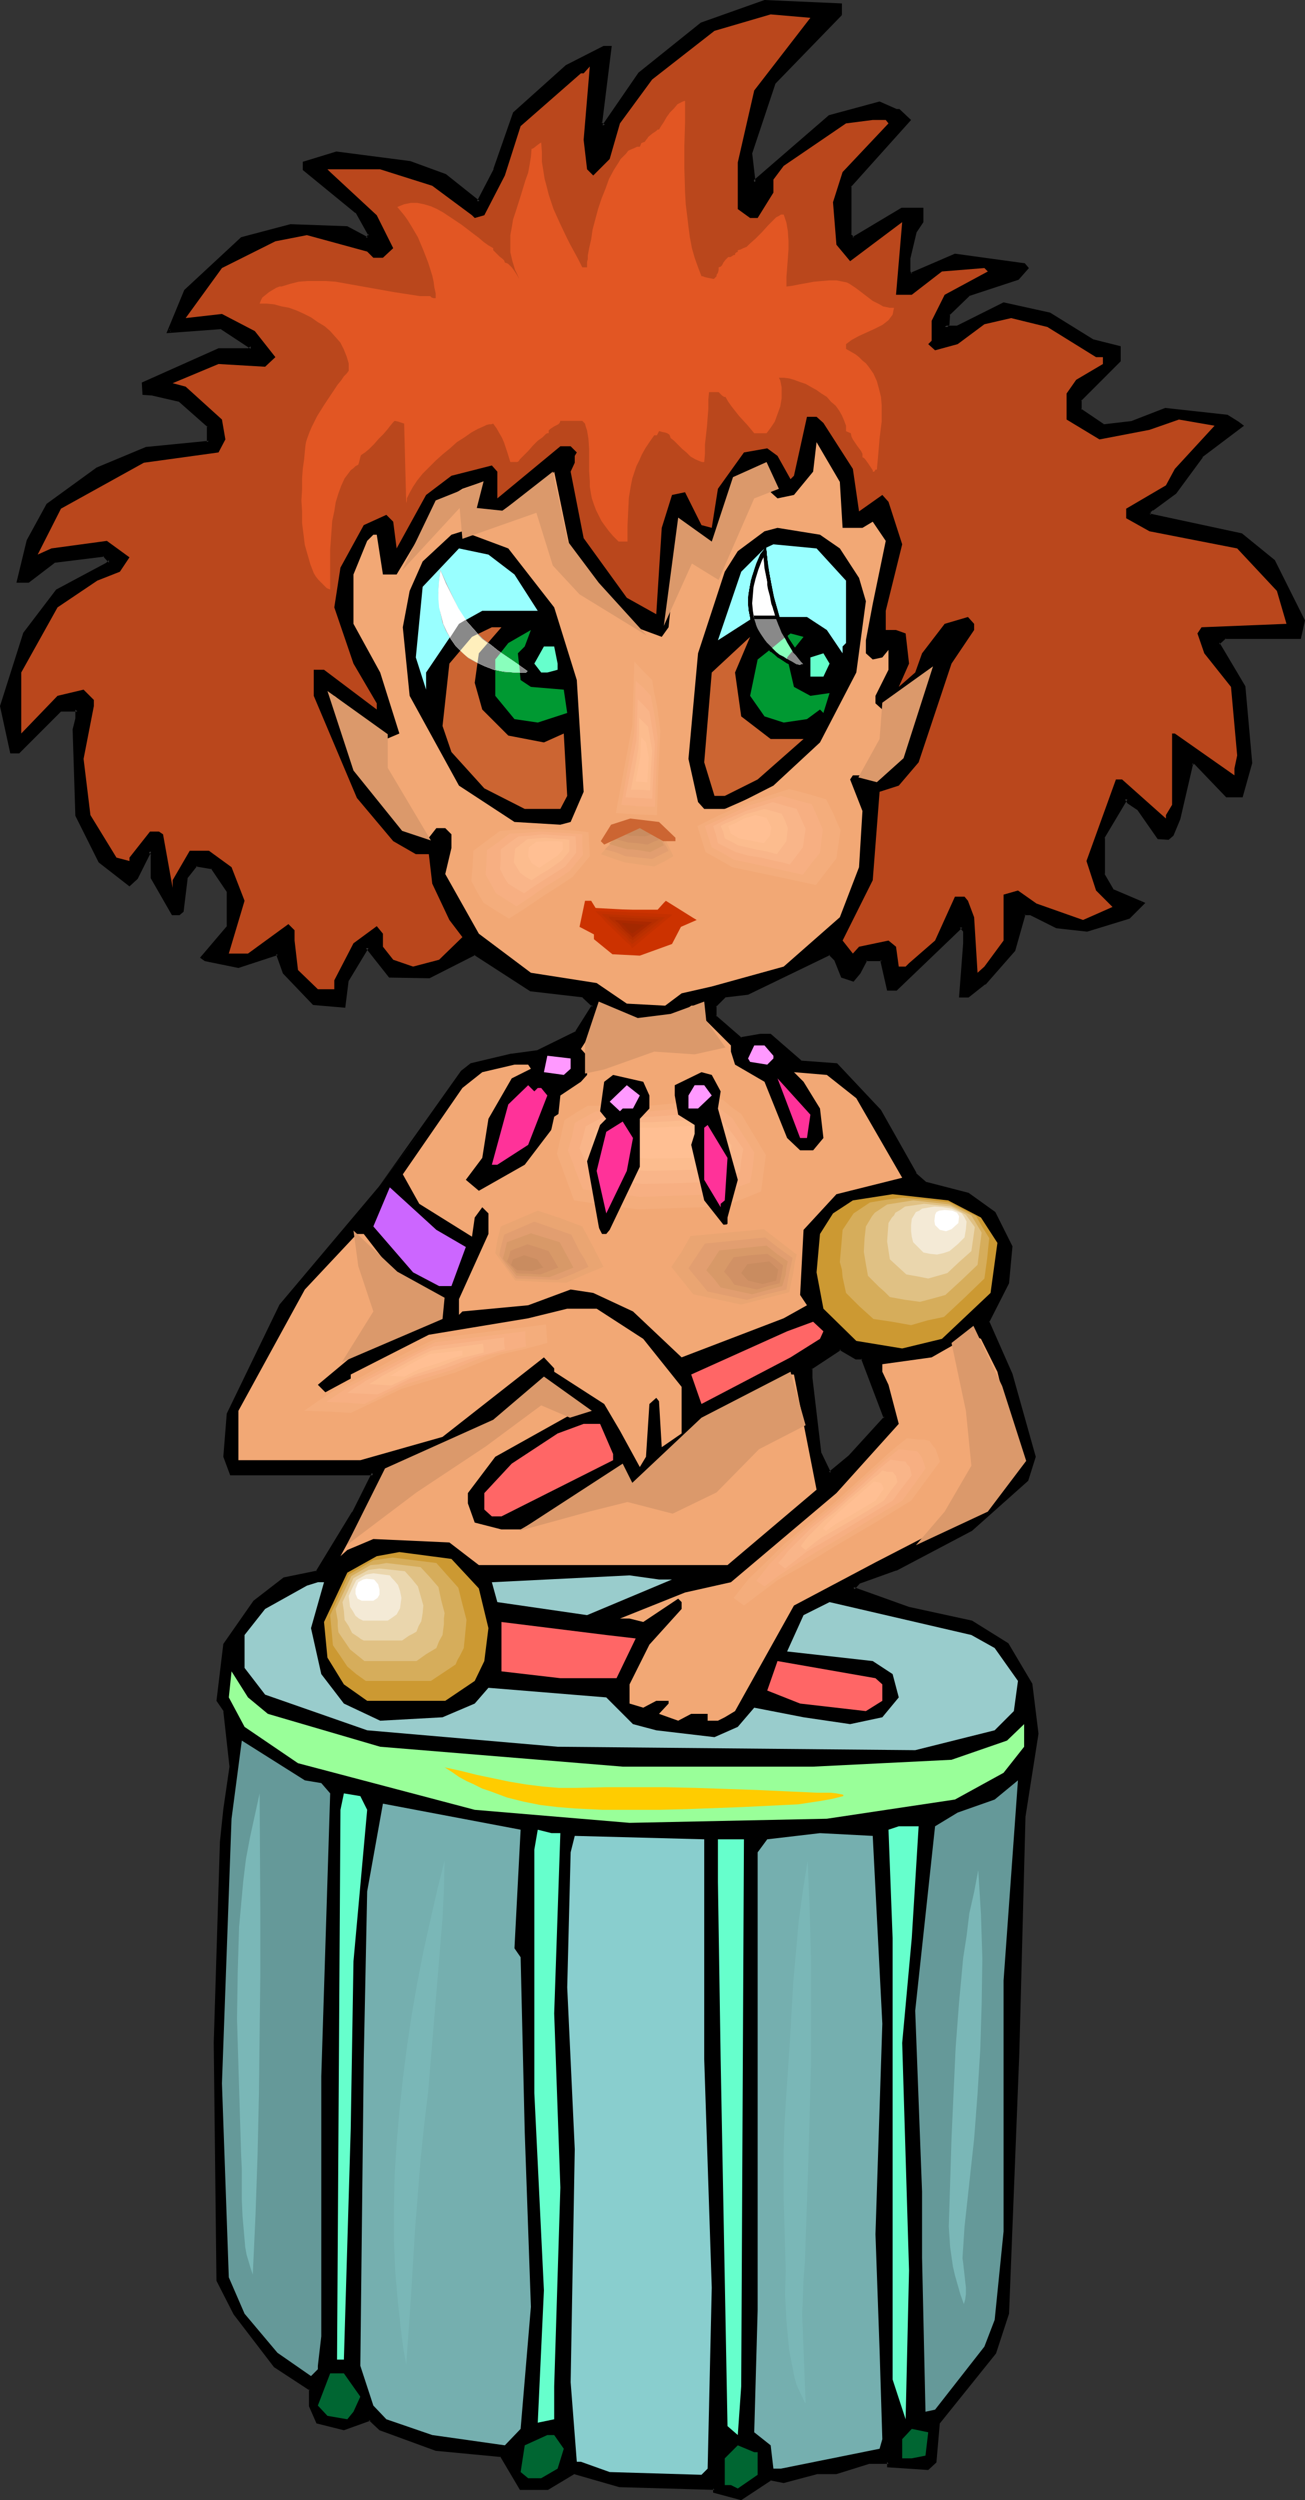 <?xml version="1.0" encoding="UTF-8" standalone="no"?>
<svg
   version="1.0"
   width="81.443mm"
   height="155.925mm"
   id="svg162"
   sodipodi:docname="Tribal Drummer 2.wmf"
   xmlns:inkscape="http://www.inkscape.org/namespaces/inkscape"
   xmlns:sodipodi="http://sodipodi.sourceforge.net/DTD/sodipodi-0.dtd"
   xmlns="http://www.w3.org/2000/svg"
   xmlns:svg="http://www.w3.org/2000/svg">
  <rect width="100%" height="100%" fill="#333333" stroke="none"/>
  <sodipodi:namedview
     id="namedview162"
     pagecolor="#ffffff"
     bordercolor="#000000"
     borderopacity="0.25"
     inkscape:showpageshadow="2"
     inkscape:pageopacity="0.0"
     inkscape:pagecheckerboard="0"
     inkscape:deskcolor="#d1d1d1"
     inkscape:document-units="mm" />
  <defs
     id="defs1">
    <pattern
       id="WMFhbasepattern"
       patternUnits="userSpaceOnUse"
       width="6"
       height="6"
       x="0"
       y="0" />
  </defs>
  <path
     style="fill:#000000;fill-opacity:1;fill-rule:evenodd;stroke:none"
     d="m 203.432,319.95 h -1.454 l -3.878,-2.101 -6.948,4.686 v 2.262 l 2.262,17.937 2.262,4.525 4.847,-3.878 8.402,-9.211 z m -5.332,-316.557 -15.674,16.321 -5.494,16.321 0.97,6.948 17.774,-15.513 11.796,-3.232 3.878,1.778 h 0.646 l 2.424,2.262 -13.896,15.513 v 11.635 l 0.646,0.808 11.634,-6.948 h 4.686 v 3.07 l -1.616,2.262 -1.454,6.14 v 3.232 l 0.646,0.646 10.18,-4.525 16.32,2.262 0.646,0.808 -2.101,2.262 -11.796,4.04 -4.686,4.525 v 2.424 l -0.808,0.646 h 3.07 l 10.826,-5.494 10.826,2.424 10.18,6.302 6.302,1.616 v 3.07 l -9.372,9.211 v 2.424 l 5.494,3.717 6.948,-0.646 7.918,-3.07 14.381,1.616 2.424,1.454 0.969,0.646 -9.372,7.11 -6.302,8.564 -5.494,3.878 -0.485,0.646 v 0.808 l 21.652,4.686 7.594,6.302 7.11,13.897 -0.97,3.878 h -17.612 l -1.616,1.454 6.14,10.342 1.454,17.775 -2.101,7.918 h -3.393 l -7.433,-7.918 h -0.808 l -3.07,13.25 -1.616,3.717 -0.97,0.808 h -2.262 l -4.524,-6.787 -2.424,-1.616 -0.646,-0.97 -5.494,9.372 v 8.564 l 2.262,3.878 7.11,3.07 -3.232,3.232 -10.018,3.07 -6.948,-0.97 -6.14,-2.909 h -1.616 l -2.424,8.564 -6.948,7.756 -3.878,3.07 h -1.616 l 0.808,-12.443 v -3.07 l -0.808,-0.97 -15.35,14.866 h -1.777 l -1.454,-6.948 h -3.878 l -1.616,3.07 -1.454,1.778 -2.424,-0.97 -1.454,-3.878 -1.616,-1.454 -19.228,9.372 -5.494,0.646 -2.424,2.262 v 2.585 l 6.302,5.171 4.686,-0.808 h 2.262 l 6.948,6.302 8.564,0.646 10.18,10.988 8.402,14.866 2.424,2.262 10.018,2.424 6.302,4.525 3.878,7.918 -0.969,8.403 -4.524,9.211 5.494,12.443 5.494,19.391 -1.777,5.333 -13.088,11.796 -17.774,9.372 -8.725,3.07 -1.454,1.454 13.25,4.848 14.704,3.07 8.402,5.333 5.655,9.372 1.293,11.635 -2.908,19.553 -1.454,55.749 -2.585,61.405 -2.908,9.211 -13.25,16.482 -0.808,9.211 -1.616,1.616 -9.372,-0.808 v -0.808 h -4.524 l -7.756,2.424 h -4.686 l -7.756,2.262 -3.07,-0.808 -6.948,4.686 -6.302,-1.616 v -0.646 l -22.298,-0.808 -10.664,-3.07 -6.463,3.878 h -6.302 l -4.524,-7.756 -15.35,-1.616 -13.25,-4.686 -2.424,-2.262 -6.14,2.262 -6.14,-1.454 -1.616,-4.04 v -3.878 l -8.402,-5.494 -9.533,-12.281 -3.878,-7.918 -0.646,-55.911 1.454,-47.185 0.808,-7.756 1.454,-10.18 -1.454,-13.089 -1.616,-2.424 1.616,-13.25 6.948,-10.019 6.948,-5.333 7.918,-1.616 8.402,-14.058 4.686,-9.372 H 54.615 l -1.454,-3.878 0.808,-10.019 12.442,-25.693 23.268,-27.794 19.39,-27.147 2.262,-1.778 9.372,-2.101 6.14,-0.97 9.21,-4.525 3.878,-6.302 -2.262,-2.262 -12.442,-1.616 -13.25,-8.403 -10.826,5.333 h -9.21 l -5.332,-6.948 -4.686,7.918 -0.808,5.979 -7.11,-0.485 -6.948,-7.272 -1.616,-4.525 -9.21,3.07 -7.756,-1.616 -0.646,-0.646 6.14,-7.272 v -8.403 l -3.878,-5.494 -3.878,-0.485 -2.424,3.07 -0.808,7.756 -0.646,0.646 h -1.616 l -4.686,-8.403 v -5.656 l -0.646,-0.808 -3.232,6.464 -1.616,1.293 -6.948,-5.333 -5.332,-10.827 -0.808,-20.199 0.808,-2.424 v -2.262 h -3.878 L 4.363,177.265 H 2.747 l -2.424,-10.827 5.494,-17.129 7.756,-10.019 11.634,-6.302 0.808,-0.646 -1.616,-1.616 -11.634,1.616 -6.14,4.525 H 4.363 l 2.262,-9.372 4.686,-8.403 11.634,-8.564 11.472,-4.848 14.866,-1.454 v -3.878 l -6.948,-6.14 -6.302,-1.454 h -2.101 v -2.424 l 17.612,-7.756 h 6.948 l 0.969,-0.646 -7.11,-4.848 -12.442,0.97 3.878,-9.534 13.25,-12.281 11.472,-3.07 13.411,0.646 4.686,2.424 0.646,-0.808 -3.07,-5.494 -12.28,-10.019 v -1.616 l 7.594,-2.262 17.128,2.262 8.402,3.07 7.918,6.302 3.878,-7.756 4.524,-13.25 12.442,-10.988 8.725,-4.525 h 1.293 l -2.262,17.937 0.969,0.646 8.402,-12.443 14.542,-11.635 14.866,-5.333 17.774,0.808 z"
     id="path1" />
  <path
     style="fill:#000000;fill-opacity:1;fill-rule:evenodd;stroke:none"
     d="m 203.756,319.627 h -1.777 0.162 l -4.04,-2.262 -7.271,4.848 v 2.585 0.162 l 2.101,17.775 2.747,5.171 5.009,-4.201 v 0 l 8.725,-9.372 -5.655,-14.705 -0.646,0.646 5.332,14.058 0.162,-0.485 -8.402,9.211 v 0 l -4.686,3.878 0.485,0.162 -2.262,-4.686 v 0.162 l -2.101,-17.775 v 0 -2.262 l -0.323,0.323 7.11,-4.686 h -0.485 l 3.878,2.262 h 1.616 l -0.323,-0.162 z"
     id="path2" />
  <path
     style="fill:#000000;fill-opacity:1;fill-rule:evenodd;stroke:none"
     d="m 197.777,3.393 0.162,-0.323 -15.835,16.321 -5.494,16.644 0.969,7.756 18.42,-15.998 -0.162,0.162 11.634,-3.232 -0.162,-0.162 3.878,1.939 h 0.808 l -0.323,-0.162 2.424,2.101 v -0.485 l -14.058,15.836 v 11.635 l 1.131,1.293 11.796,-7.11 -0.162,0.162 h 4.686 l -0.485,-0.485 v 3.07 -0.323 l -1.616,2.424 -1.454,6.302 v 3.555 l 0.97,0.808 10.503,-4.686 -0.162,0.162 16.158,2.101 -0.162,-0.162 0.646,0.97 v -0.646 l -2.101,2.424 0.162,-0.162 -11.957,4.04 -4.686,4.686 v 2.585 -0.323 l -1.616,1.454 h 4.363 l 10.826,-5.494 h -0.323 l 10.826,2.424 v 0 l 10.18,6.14 6.463,1.616 -0.323,-0.323 v 3.07 -0.323 l -9.372,9.372 v 2.747 l 5.817,4.04 7.11,-0.808 7.918,-3.07 h -0.323 l 14.542,1.616 h -0.162 l 2.424,1.454 v 0 l 0.808,0.646 v -0.646 l -9.372,7.11 -6.302,8.726 0.162,-0.162 -5.494,3.878 -0.162,0.162 -0.646,0.646 v 1.454 l 21.975,4.686 -0.162,-0.162 7.594,6.302 v -0.162 l 7.11,13.897 -0.162,-0.323 -0.808,4.04 0.323,-0.323 h -17.774 l -1.939,1.778 6.302,10.503 -0.162,-0.162 1.616,17.937 v -0.323 l -2.262,7.918 0.485,-0.323 h -3.393 l 0.323,0.162 -7.594,-7.918 h -1.293 l -3.232,13.412 v 0 l -1.454,3.717 v 0 l -0.808,0.646 h 0.162 -2.262 l 0.323,0.162 -4.686,-6.948 -2.424,-1.616 h 0.162 l -1.131,-1.293 -5.655,9.857 v 8.888 l 2.262,4.04 7.11,3.07 v -0.646 l -3.232,3.232 0.162,-0.162 -9.857,3.07 h 0.162 l -7.11,-0.808 h 0.162 l -6.302,-3.07 -1.939,0.162 -2.424,8.726 v -0.162 l -6.948,7.756 v 0 l -3.878,3.07 0.323,-0.162 h -1.616 l 0.323,0.485 0.969,-12.443 -0.162,-3.232 -1.131,-1.293 -15.674,15.028 h 0.323 -1.777 l 0.485,0.162 -1.777,-7.11 -4.201,-0.162 -1.777,3.393 v -0.162 l -1.293,1.778 0.323,-0.162 -2.424,-0.808 0.162,0.162 -1.454,-4.04 -1.777,-1.616 -19.551,9.372 v 0 l -5.494,0.808 -2.585,2.424 v 2.909 l 6.463,5.494 4.847,-0.808 v 0 h 2.262 l -0.323,-0.162 7.11,6.302 8.725,0.808 -0.323,-0.162 10.18,10.988 v -0.162 l 8.402,14.866 2.585,2.424 10.018,2.424 h -0.162 l 6.302,4.525 -0.162,-0.162 3.878,7.918 v -0.323 l -0.808,8.403 v 0 l -4.524,9.372 5.332,12.604 v 0 l 5.494,19.391 v -0.323 l -1.616,5.333 v -0.162 L 228.801,360.187 h 0.162 l -17.774,9.211 v 0 l -8.725,3.07 -1.939,2.101 13.735,5.009 v 0 l 14.866,3.07 h -0.162 l 8.402,5.332 -0.162,-0.162 5.494,9.372 v -0.162 l 1.454,11.796 v -0.162 l -3.07,19.391 v 0.162 l -1.454,55.749 -2.424,61.405 v -0.162 l -3.07,9.211 h 0.162 l -13.25,16.482 -0.969,9.372 0.162,-0.323 -1.616,1.616 0.323,-0.162 -9.21,-0.646 0.323,0.323 -0.162,-1.131 -5.009,-0.162 -7.756,2.585 h 0.162 -4.686 l -7.918,2.101 h 0.162 l -3.232,-0.646 -7.11,4.686 h 0.323 l -6.14,-1.778 0.323,0.485 v -0.97 l -22.783,-0.808 h 0.162 l -10.988,-3.07 -6.463,3.878 0.162,-0.162 h -6.302 l 0.485,0.162 -4.847,-7.756 -15.512,-1.616 v 0 l -13.088,-4.848 0.162,0.162 -2.585,-2.424 -6.463,2.262 h 0.323 l -6.302,-1.454 0.323,0.323 -1.616,-4.04 v 0.162 -4.04 l -8.564,-5.656 0.162,0.162 -9.533,-12.443 v 0.162 l -3.878,-7.918 v 0.162 l -0.646,-55.911 1.454,-47.185 v 0 l 0.808,-7.756 1.454,-10.18 -1.454,-13.25 -1.616,-2.585 v 0.323 l 1.616,-13.25 v 0.162 l 6.948,-10.019 -0.162,0.162 7.11,-5.332 h -0.162 l 7.918,-1.616 8.564,-14.22 v 0 l 5.009,-9.857 H 54.615 l 0.323,0.162 -1.454,-3.878 v 0.162 l 0.808,-10.019 v 0.162 l 12.442,-25.693 -0.162,0.162 23.429,-27.794 v 0 l 19.39,-27.147 -20.036,26.663 v 0 l -23.429,27.794 -12.442,25.693 -0.808,10.18 1.616,4.363 h 33.771 l -0.323,-0.646 -4.686,9.372 v -0.162 l -8.564,14.058 0.323,-0.162 -7.918,1.616 -7.11,5.494 -7.11,10.18 -1.616,13.412 1.777,2.585 -0.162,-0.162 1.454,13.089 v 0 l -1.454,10.019 -0.808,7.756 v 0.162 l -1.454,47.185 0.646,56.072 4.04,7.918 9.533,12.443 8.402,5.494 -0.162,-0.323 v 4.04 l 1.777,4.04 6.463,1.616 6.302,-2.262 -0.485,-0.162 2.585,2.424 13.25,4.848 15.35,1.454 -0.162,-0.162 4.686,7.918 h 6.625 l 6.463,-3.878 -0.323,0.162 10.664,3.07 22.46,0.646 -0.323,-0.323 v 0.97 l 6.625,1.778 7.11,-4.686 h -0.323 l 3.232,0.646 7.918,-2.101 h -0.162 4.686 l 7.756,-2.424 v 0 h 4.524 l -0.323,-0.485 v 1.293 l 9.695,0.646 1.939,-1.778 0.808,-9.372 v 0.162 l 13.25,-16.482 3.07,-9.372 2.424,-61.405 1.454,-55.749 v 0 l 3.07,-19.553 -1.454,-11.796 -5.655,-9.534 -8.564,-5.333 -14.866,-3.232 v 0 l -13.088,-4.686 0.162,0.646 1.454,-1.616 -0.162,0.162 8.564,-3.07 h 0.162 l 17.774,-9.372 13.25,-11.796 1.777,-5.656 -5.494,-19.553 v 0 l -5.494,-12.443 v 0.323 l 4.686,-9.211 0.808,-8.726 -4.04,-8.08 -6.302,-4.525 -10.018,-2.585 0.162,0.162 -2.585,-2.262 h 0.162 l -8.402,-14.866 -10.341,-10.988 -8.725,-0.646 h 0.323 l -7.271,-6.302 h -2.262 -0.162 l -4.686,0.808 0.323,0.162 -6.14,-5.333 0.162,0.323 v -2.585 l -0.162,0.323 2.262,-2.262 h -0.162 l 5.494,-0.646 19.39,-9.372 h -0.323 l 1.454,1.454 -0.162,-0.162 1.616,4.04 2.908,0.97 1.616,-1.939 1.616,-3.07 -0.323,0.162 h 3.878 l -0.485,-0.162 1.616,7.11 h 2.262 l 15.512,-14.866 h -0.646 l 0.808,0.97 v -0.323 3.07 l -0.97,12.766 h 2.262 l 3.878,-3.07 h 0.162 l 6.948,-7.918 2.424,-8.564 -0.323,0.162 h 1.616 -0.162 l 6.14,3.07 7.271,0.808 10.018,-3.07 3.716,-3.717 -7.594,-3.232 0.162,0.162 -2.262,-3.878 0.162,0.162 v -8.564 l -0.162,0.162 5.494,-9.211 h -0.646 l 0.646,0.97 2.424,1.616 -0.162,-0.162 4.847,6.948 2.585,0.162 1.131,-0.97 1.616,-3.878 v 0 l 3.07,-13.25 -0.323,0.323 h 0.808 l -0.323,-0.162 7.594,7.918 h 3.878 l 2.262,-8.08 -1.616,-18.098 -6.14,-10.342 v 0.485 l 1.616,-1.454 -0.323,0.162 h 17.936 l 0.969,-4.363 -7.11,-14.22 -7.756,-6.302 -21.814,-4.686 0.323,0.323 v -0.808 l -0.162,0.323 0.646,-0.646 v 0.162 l 5.494,-4.04 6.302,-8.564 h -0.162 l 9.857,-7.433 -1.293,-0.97 -2.585,-1.616 -14.704,-1.616 -7.918,3.07 h 0.162 l -6.948,0.808 h 0.323 l -5.494,-3.717 0.162,0.323 v -2.424 l -0.162,0.323 9.372,-9.372 v -3.555 l -6.463,-1.616 v 0 l -10.18,-6.302 -10.988,-2.424 -10.988,5.494 h 0.162 -3.07 l 0.323,0.646 0.808,-0.808 0.162,-2.585 -0.162,0.323 4.686,-4.525 h -0.162 l 11.796,-3.878 2.424,-2.747 -0.97,-1.131 -16.481,-2.262 -10.503,4.525 0.485,0.162 -0.646,-0.646 0.162,0.162 v -3.232 0.162 l 1.454,-6.14 v 0 l 1.616,-2.424 v -3.393 h -5.171 l -11.634,6.948 h 0.485 l -0.808,-0.808 0.162,0.323 v -11.635 l -0.162,0.323 14.219,-15.836 -2.747,-2.585 h -0.808 0.162 l -4.04,-1.778 -11.957,3.232 -17.936,15.513 0.646,0.323 -0.808,-6.948 v 0.162 l 5.494,-16.482 -0.162,0.162 15.835,-16.321 z"
     id="path3" />
  <path
     style="fill:#000000;fill-opacity:1;fill-rule:evenodd;stroke:none"
     d="m 109.391,253.052 h -0.162 l 2.262,-1.616 h -0.162 l 9.533,-2.262 h -0.162 l 6.302,-0.808 9.372,-4.686 4.04,-6.625 -2.585,-2.585 -12.442,-1.616 h 0.162 l -13.573,-8.564 -10.988,5.494 h 0.162 -9.21 l 0.323,0.162 -5.655,-7.433 -5.171,8.403 -0.808,6.14 0.485,-0.323 -6.948,-0.646 0.162,0.162 -6.948,-7.272 0.162,0.162 -1.777,-4.848 -9.695,3.07 h 0.162 l -7.756,-1.616 0.162,0.162 -0.646,-0.646 v 0.646 l 6.302,-7.433 v -8.726 l -4.04,-5.656 -4.201,-0.646 -2.585,3.232 -0.808,8.08 0.162,-0.323 -0.808,0.646 0.323,-0.162 h -1.616 l 0.323,0.323 -4.686,-8.564 v 0.323 -5.656 l -1.131,-1.454 -3.393,6.787 v 0 l -1.616,1.454 0.485,-0.162 -6.948,-5.333 0.162,0.162 -5.332,-10.827 v 0.162 l -0.646,-20.199 v 0.162 l 0.646,-2.585 v -2.585 H 14.219 L 4.04,176.942 h 0.323 -1.616 l 0.323,0.323 -2.262,-10.827 v 0.162 L 6.14,149.472 v 0.162 l 7.756,-10.18 -0.162,0.162 11.634,-6.14 1.293,-1.131 -2.101,-1.939 -11.957,1.616 -6.14,4.525 H 6.625 4.363 l 0.323,0.485 2.424,-9.372 H 6.948 l 4.686,-8.403 -0.162,0.162 11.796,-8.564 h -0.162 l 11.472,-4.848 v 0.162 l 15.027,-1.454 v -4.525 l -7.11,-6.302 -6.463,-1.454 h -2.101 l 0.323,0.323 v -2.424 l -0.162,0.323 17.612,-7.756 h -0.162 7.11 l 1.454,-0.97 -7.756,-5.171 -12.442,0.808 0.323,0.646 3.878,-9.534 v 0.162 l 13.25,-12.281 -0.162,0.162 11.472,-3.07 h -0.162 l 13.411,0.485 h -0.162 l 5.009,2.585 0.969,-1.293 -3.232,-5.656 -12.442,-10.019 0.162,0.162 v -1.616 l -0.323,0.485 7.594,-2.262 h -0.162 l 17.289,2.262 v 0 l 8.241,3.07 v -0.162 l 8.079,6.625 4.201,-8.241 v 0 l 4.524,-13.25 v 0.162 L 134.113,15.998 h -0.162 l 8.725,-4.363 h -0.162 1.293 l -0.323,-0.485 -2.262,18.098 1.293,1.131 8.725,-12.766 h -0.162 l 14.704,-11.635 -0.162,0.162 14.866,-5.333 h -0.162 L 198.1,1.454 197.777,1.131 v 2.262 l 0.808,0.162 V 0.808 L 180.326,0 l -15.027,5.333 -14.704,11.796 -8.564,12.443 0.646,-0.162 -0.808,-0.646 0.162,0.323 2.262,-18.26 h -1.939 l -8.887,4.525 -12.442,11.15 -4.686,13.412 0.162,-0.162 -4.04,7.756 0.646,-0.162 -7.918,-6.302 -8.402,-3.07 -17.451,-2.262 -7.918,2.424 v 1.939 l 12.442,10.18 v -0.162 l 3.07,5.494 v -0.485 l -0.646,0.97 0.485,-0.162 -4.847,-2.585 -13.411,-0.485 -11.634,3.07 -13.411,12.443 -4.201,10.18 13.088,-0.97 h -0.323 l 7.11,4.686 v -0.646 l -0.808,0.646 0.162,-0.162 h -6.948 l -18.097,8.08 0.162,2.909 2.424,0.162 h -0.162 l 6.302,1.454 -0.162,-0.162 6.948,6.14 -0.162,-0.323 v 3.878 l 0.485,-0.323 -14.866,1.454 -11.634,4.848 -11.796,8.564 -4.686,8.564 -2.424,10.019 h 2.908 l 6.14,-4.686 h -0.162 l 11.796,-1.454 -0.323,-0.162 1.454,1.616 v -0.646 l -0.808,0.808 0.162,-0.162 -11.796,6.302 L 5.494,149.149 0,166.439 2.424,177.589 h 2.101 l 10.018,-10.019 -0.162,0.162 h 3.878 l -0.485,-0.485 v 2.262 -0.162 l -0.646,2.585 0.646,20.36 5.494,10.988 7.271,5.656 1.939,-1.778 3.232,-6.464 -0.646,0.162 0.646,0.808 -0.162,-0.323 v 5.656 l 5.009,8.726 h 1.777 l 0.969,-0.808 0.969,-7.918 -0.162,0.162 2.424,-3.07 -0.323,0.162 3.878,0.646 -0.323,-0.162 3.716,5.494 v -0.323 8.403 l 0.162,-0.162 -6.463,7.595 1.131,0.808 7.918,1.616 9.372,-3.07 -0.485,-0.162 1.616,4.525 7.11,7.433 7.594,0.646 0.808,-6.464 v 0.162 l 4.686,-7.756 h -0.646 l 5.494,6.948 9.533,0.162 10.826,-5.494 h -0.323 l 13.25,8.564 12.603,1.454 h -0.323 l 2.424,2.262 -0.162,-0.485 -3.878,6.14 h 0.162 l -9.21,4.525 v 0 l -5.979,0.808 h -0.162 l -9.533,2.262 -2.262,1.778 -19.39,27.309 z"
     id="path4" />
  <path
     style="fill:#ba471c;fill-opacity:1;fill-rule:evenodd;stroke:none"
     d="m 177.902,21.33 -3.878,16.967 v 10.988 l 2.908,2.101 h 1.777 l 3.716,-5.979 v -3.07 l 2.424,-3.232 14.704,-10.019 6.302,-0.808 h 3.07 l 0.646,0.808 -10.826,11.473 -2.262,7.11 0.808,10.019 3.232,3.878 12.28,-9.211 -1.454,17.129 h 3.716 l 7.11,-5.494 10.018,-0.808 0.808,0.808 -10.18,5.494 -3.07,6.14 v 4.686 l -0.808,0.808 1.616,1.454 5.332,-1.454 6.302,-4.686 6.302,-1.454 8.564,2.101 11.472,7.11 h 1.616 v 1.616 l -6.302,3.717 -2.262,3.232 v 6.14 l 7.756,4.686 11.796,-2.262 6.948,-2.424 8.402,1.454 -9.372,10.18 -2.101,3.878 -9.372,5.494 v 2.262 l 5.494,3.07 20.683,4.04 9.372,10.019 2.262,7.756 -20.036,0.808 -0.97,1.454 1.616,4.686 6.302,7.918 1.454,16.159 -0.646,3.07 v 1.616 l -14.058,-9.857 h -0.646 v 16.805 l -1.454,2.424 v 0.808 l -10.341,-9.211 h -1.454 l -6.948,19.229 2.262,6.948 3.878,3.878 -6.948,3.07 -10.988,-3.878 -4.363,-3.07 -3.393,0.97 v 10.827 l -4.524,6.14 -1.616,1.454 -0.808,-13.089 -1.454,-3.878 -0.808,-0.97 h -2.262 l -4.686,10.342 -6.14,5.333 -0.808,0.808 h -1.616 l -0.646,-4.686 -1.777,-1.454 -6.948,1.454 -1.454,1.616 -2.424,-3.07 7.11,-14.22 1.616,-20.845 4.524,-1.454 4.686,-5.494 7.756,-23.269 5.332,-7.918 v -1.454 l -1.454,-1.616 -5.494,1.616 -5.332,6.948 -1.616,4.525 -3.878,3.393 2.424,-5.494 -0.808,-7.11 -2.262,-0.808 h -2.424 v -4.525 l 3.878,-15.674 -3.232,-10.019 -1.454,-1.616 -5.494,3.878 -1.454,-10.019 -6.948,-10.827 -1.616,-1.454 h -2.262 l -3.07,13.897 -0.808,0.808 -3.07,-5.494 -2.424,-1.778 -5.494,0.97 -6.14,8.564 -1.454,9.211 -2.424,-0.646 -3.878,-7.756 -3.07,0.646 -2.424,7.756 -1.293,20.36 -6.948,-3.878 -10.18,-14.058 -3.07,-15.674 0.97,-2.101 v -1.616 l 0.485,-0.808 -1.454,-1.454 h -2.424 l -14.866,12.281 v -6.302 l -1.293,-1.454 -9.533,2.424 -5.979,4.525 -6.948,12.604 -0.808,-6.302 -1.616,-1.616 -5.332,2.424 -5.494,10.019 -1.454,9.372 4.524,13.25 5.494,9.372 v 1.454 l -12.442,-9.372 h -2.424 v 6.14 l 10.18,24.077 8.564,10.18 5.332,3.07 h 3.07 l 0.808,6.948 4.04,8.564 3.07,4.04 -5.494,5.332 -6.14,1.616 -4.686,-1.616 -2.424,-3.07 v -3.07 l -1.454,-1.778 -5.494,4.04 -4.524,8.726 v 2.101 h -3.878 l -4.686,-4.525 -0.808,-6.948 v -2.424 l -1.454,-1.454 -9.533,6.948 h -4.524 l 3.716,-12.443 -3.07,-7.918 -5.332,-3.878 h -4.524 l -4.04,6.948 v 1.778 l -2.262,-12.604 -0.969,-0.646 h -2.101 l -4.847,6.14 v 0.808 l -3.07,-0.808 -6.14,-10.019 -1.616,-13.25 2.424,-12.443 v -1.454 l -2.424,-2.424 -6.14,1.454 -8.564,8.888 v -14.382 l 8.564,-15.351 9.372,-6.302 5.332,-2.101 2.262,-3.393 -5.332,-3.878 -13.088,1.778 -3.232,1.454 5.494,-10.827 19.551,-10.827 17.612,-2.424 1.616,-3.07 -0.808,-4.686 -8.564,-7.756 -3.07,-0.808 10.826,-4.525 10.988,0.646 2.424,-2.262 -4.847,-6.14 -7.756,-4.04 -8.564,0.97 8.564,-11.796 12.603,-6.302 7.433,-1.454 14.219,3.878 1.454,1.454 h 2.262 L 92.748,58.496 88.87,50.74 77.883,40.559 77.236,39.913 h 12.442 l 12.28,3.878 9.372,6.948 0.646,0.646 2.262,-0.646 4.847,-9.372 3.716,-11.635 14.219,-12.443 h 0.646 l 1.454,-1.616 -1.454,17.29 0.808,6.948 1.454,1.454 3.878,-3.878 2.424,-8.403 7.594,-10.342 14.704,-11.473 13.25,-3.878 9.372,0.808 z"
     id="path5" />
  <path
     style="fill:#f2a875;fill-opacity:1;fill-rule:evenodd;stroke:none"
     d="m 198.746,124.425 h 4.686 l 2.424,-1.454 3.07,4.525 -3.07,14.866 -1.616,8.564 v 3.07 l 1.616,1.454 2.262,-0.485 1.454,-1.778 v 4.686 l -3.07,6.14 v 1.778 l 1.616,1.454 6.302,-2.262 4.524,-4.686 -6.14,18.583 -5.332,4.848 -4.04,-0.97 h -2.262 l -0.646,0.97 2.908,7.433 -0.808,13.25 -4.524,11.796 -13.25,11.635 -16.966,4.686 -7.11,1.616 -3.878,2.909 -9.049,-0.485 -7.11,-4.848 -15.512,-2.424 -12.28,-9.211 -7.918,-14.058 1.454,-6.14 v -3.232 l -1.454,-1.454 h -2.101 l -1.777,2.262 -6.948,-3.07 -9.21,-13.25 -4.686,-13.089 -1.454,-1.616 v -2.424 l 12.28,10.18 3.07,-1.293 -4.524,-14.382 -6.302,-11.473 v -11.635 l 3.232,-7.918 1.454,-1.454 h 0.808 l 1.454,9.372 h 3.232 l 8.402,-14.058 0.969,-2.262 6.14,-3.878 4.686,-1.616 -2.424,6.948 h 6.948 l 11.796,-8.403 0.646,-0.97 3.878,18.745 3.878,6.948 11.472,10.988 6.14,2.262 1.616,-2.262 2.262,-22.623 0.808,-0.808 1.616,2.424 1.454,1.454 5.494,-0.808 2.262,-3.07 3.232,-12.281 3.07,-1.616 h 2.424 l 2.101,2.424 v 2.262 l -0.646,0.808 1.616,1.454 3.878,-0.808 4.524,-5.494 0.808,-6.948 5.494,9.372 z"
     id="path6" />
  <path
     style="fill:#000000;fill-opacity:1;fill-rule:evenodd;stroke:none"
     d="m 198.1,129.273 4.524,6.948 1.616,5.494 -2.262,16.805 -8.564,16.482 -10.988,10.18 -10.826,5.494 h -5.494 l -1.454,-1.616 -2.262,-10.18 2.262,-24.885 6.302,-19.229 3.07,-4.848 6.302,-4.686 3.07,-0.808 10.018,1.616 z"
     id="path7" />
  <path
     style="fill:#000000;fill-opacity:1;fill-rule:evenodd;stroke:none"
     d="m 130.72,143.17 5.332,17.129 1.616,26.339 -3.07,7.11 -2.424,0.646 -10.826,-0.646 -13.088,-8.564 -11.634,-21.168 -1.616,-16.159 1.616,-8.564 3.07,-6.948 6.786,-6.302 2.585,-0.808 10.826,4.04 z"
     id="path8" />
  <path
     style="fill:#99ffff;fill-opacity:1;fill-rule:evenodd;stroke:none"
     d="m 199.554,136.868 v 14.705 l -0.808,0.808 v 1.616 l -3.716,-5.494 -4.686,-3.07 h -12.442 l -8.564,5.494 5.494,-16.159 5.494,-5.494 2.101,-0.97 10.18,0.97 z"
     id="path9" />
  <path
     style="fill:#99ffff;fill-opacity:1;fill-rule:evenodd;stroke:none"
     d="m 121.348,135.413 5.494,8.564 h -13.088 l -5.494,3.07 -7.756,11.473 v 4.04 l -2.424,-7.595 1.616,-16.644 8.564,-9.049 6.948,1.454 z"
     id="path10" />
  <path
     style="fill:#cc6532;fill-opacity:1;fill-rule:evenodd;stroke:none"
     d="m 112.946,153.996 -0.97,6.948 1.777,6.302 6.14,6.14 8.402,1.616 4.686,-2.101 0.808,14.705 -1.616,3.07 h -8.402 l -9.533,-4.848 -7.756,-8.564 -2.101,-6.14 1.616,-14.705 5.332,-6.302 4.686,-2.262 h 2.262 z"
     id="path11" />
  <path
     style="fill:#009932;fill-opacity:1;fill-rule:evenodd;stroke:none"
     d="m 122.156,153.996 0.646,6.302 2.424,1.616 7.756,0.646 0.808,5.494 -6.948,2.262 -5.494,-0.808 -4.524,-5.494 v -8.564 l 3.07,-3.878 5.332,-3.07 -1.454,3.878 z"
     id="path12" />
  <path
     style="fill:#009932;fill-opacity:1;fill-rule:evenodd;stroke:none"
     d="m 185.658,154.966 1.616,6.948 3.878,2.101 4.524,-0.646 -1.454,4.686 -0.808,-0.808 -3.07,2.262 -5.494,0.808 -4.524,-1.454 -3.393,-4.848 1.777,-8.564 7.756,-6.14 3.07,0.808 z"
     id="path13" />
  <path
     style="fill:#cc6532;fill-opacity:1;fill-rule:evenodd;stroke:none"
     d="m 174.832,168.863 6.948,5.332 h 7.756 l -10.826,9.534 -7.756,3.878 h -2.424 l -2.424,-7.918 1.777,-21.168 9.049,-8.403 -3.555,8.403 z"
     id="path14" />
  <path
     style="fill:#66ffcc;fill-opacity:1;fill-rule:evenodd;stroke:none"
     d="m 131.528,156.42 v 1.454 l -2.424,0.646 h -1.454 l -1.616,-2.101 2.262,-4.04 h 2.424 z"
     id="path15" />
  <path
     style="fill:#66ffcc;fill-opacity:1;fill-rule:evenodd;stroke:none"
     d="m 194.222,159.49 h -3.07 v -4.525 l 3.07,-0.97 1.454,2.424 z"
     id="path16" />
  <path
     style="fill:#cc3200;fill-opacity:1;fill-rule:evenodd;stroke:none"
     d="m 140.738,214.431 h 14.381 l 1.454,-1.616 0.485,-0.485 6.463,4.04 0.808,0.485 -3.716,1.616 -2.101,4.04 -7.594,2.747 -6.463,-0.323 -4.363,-3.555 v -1.131 l -3.393,-1.778 1.293,-6.14 h 1.454 z"
     id="path17" />
  <path
     style="fill:#f2a875;fill-opacity:1;fill-rule:evenodd;stroke:none"
     d="m 166.107,240.124 6.302,6.302 v 1.454 l 0.97,3.07 6.948,4.04 5.332,13.25 3.07,2.909 h 3.07 l 2.424,-2.909 -0.808,-6.948 -3.878,-6.302 -2.262,-2.262 7.756,0.646 6.948,5.494 10.826,18.745 -15.512,3.878 -7.756,8.403 -0.808,15.351 1.616,2.424 -5.494,3.07 -24.076,9.211 -11.472,-10.827 -9.372,-4.363 -5.332,-0.808 -10.018,3.717 -15.512,1.454 -0.808,0.808 v -3.717 l 6.948,-15.351 v -4.848 l -1.454,-1.454 -1.777,2.424 -0.646,4.525 -12.442,-7.756 -3.878,-6.948 14.058,-20.36 4.686,-3.717 7.594,-1.778 h 3.232 l 0.646,0.97 -4.524,2.262 -5.494,9.534 -1.454,9.211 -3.878,5.171 3.07,2.585 10.826,-6.14 7.756,-10.18 0.646,-6.14 4.847,-3.232 1.454,-1.616 v -4.525 l -1.454,-1.616 5.494,-8.564 6.786,2.262 9.857,-0.808 3.878,-3.07 h 2.424 z"
     id="path18" />
  <path
     style="fill:#f2a875;fill-opacity:1;fill-rule:evenodd;stroke:none"
     d="m 128.62,272.604 4.524,13.089 16.643,2.424 22.622,-0.808 9.695,-4.04 1.293,-10.18 -6.463,-11.473 -4.847,-4.04 -19.551,1.616 h -15.674 l -6.14,4.04 z"
     id="path19" />
  <path
     style="fill:#f4ad7c;fill-opacity:1;fill-rule:evenodd;stroke:none"
     d="m 131.367,271.958 4.04,10.988 7.433,1.131 7.594,0.97 10.018,-0.323 10.341,-0.323 4.363,-1.778 4.363,-1.778 1.131,-8.564 -5.817,-9.695 -2.262,-1.616 -2.101,-1.778 -8.887,0.646 -8.564,0.808 h -14.381 l -2.747,1.616 -2.747,1.778 z"
     id="path20" />
  <path
     style="fill:#f7af82;fill-opacity:1;fill-rule:evenodd;stroke:none"
     d="m 133.952,271.15 0.97,2.424 0.808,2.262 1.777,4.525 6.786,0.808 6.625,0.97 4.524,-0.162 4.524,-0.162 9.21,-0.323 7.756,-2.747 0.323,-1.778 0.323,-1.939 0.323,-3.393 -2.585,-4.04 -2.585,-4.04 -1.939,-1.454 -1.939,-1.454 -4.04,0.323 -3.878,0.323 -7.594,0.646 h -12.765 l -2.424,1.293 -2.585,1.454 -0.646,3.232 z"
     id="path21" />
  <path
     style="fill:#f9b589;fill-opacity:1;fill-rule:evenodd;stroke:none"
     d="m 136.699,270.665 1.616,3.555 1.454,3.555 5.979,0.646 5.817,0.646 8.079,-0.162 7.918,-0.323 3.393,-1.131 3.555,-1.131 0.323,-2.747 0.485,-2.747 -2.262,-3.232 -2.424,-3.07 -1.616,-1.131 -1.777,-1.131 -6.786,0.485 -6.786,0.485 h -11.149 l -2.262,1.131 -2.101,1.131 -0.646,2.585 z"
     id="path22" />
  <path
     style="fill:#fcbc8e;fill-opacity:1;fill-rule:evenodd;stroke:none"
     d="m 139.446,269.857 1.293,2.585 1.293,2.585 5.171,0.485 5.009,0.485 13.735,-0.323 3.07,-0.808 2.747,-0.808 0.808,-4.04 -1.939,-2.262 -1.939,-2.262 -1.454,-0.808 -1.616,-0.808 -5.817,0.323 -5.979,0.323 h -9.533 l -0.969,0.323 -0.808,0.485 -1.939,0.808 -0.646,1.778 z"
     id="path23" />
  <path
     style="fill:#ffbf93;fill-opacity:1;fill-rule:evenodd;stroke:none"
     d="m 142.031,269.211 2.424,3.232 8.402,0.646 11.472,-0.162 5.009,-1.131 0.646,-2.585 -3.393,-2.747 -2.424,-1.131 -9.857,0.485 h -8.079 l -3.232,0.97 z"
     id="path24" />
  <path
     style="fill:#ff99ff;fill-opacity:1;fill-rule:evenodd;stroke:none"
     d="m 182.427,248.85 v 0.646 l -1.454,1.454 -4.04,-0.646 -0.485,-0.808 1.454,-3.07 h 2.424 z"
     id="path25" />
  <path
     style="fill:#ff99ff;fill-opacity:1;fill-rule:evenodd;stroke:none"
     d="m 134.598,251.921 -1.616,1.454 -4.686,-0.646 0.808,-3.878 5.494,0.646 z"
     id="path26" />
  <path
     style="fill:#000000;fill-opacity:1;fill-rule:evenodd;stroke:none"
     d="m 169.985,257.253 -0.646,4.04 4.686,16.805 -2.424,8.888 v 1.454 l -0.646,0.646 -4.847,-6.14 -3.07,-13.089 0.808,-2.585 v -2.101 l -3.878,-2.424 -0.808,-4.525 v -2.424 l 6.302,-3.07 2.424,0.646 z"
     id="path27" />
  <path
     style="fill:#000000;fill-opacity:1;fill-rule:evenodd;stroke:none"
     d="m 153.18,258.223 v 3.07 l -2.262,2.424 v 11.311 l -7.11,14.866 -0.808,0.97 h -1.454 l -3.07,-17.129 3.07,-8.564 1.454,-1.454 -1.454,-1.778 0.969,-6.948 2.101,-1.616 7.11,1.616 z"
     id="path28" />
  <path
     style="fill:#ff3299;fill-opacity:1;fill-rule:evenodd;stroke:none"
     d="m 190.344,268.241 h -1.616 l -5.332,-14.058 7.756,8.564 z"
     id="path29" />
  <path
     style="fill:#ff3299;fill-opacity:1;fill-rule:evenodd;stroke:none"
     d="m 126.842,256.445 h 0.808 l 1.454,1.778 -4.524,11.635 -7.271,4.686 h -1.293 l 3.878,-14.22 4.686,-4.525 1.454,1.454 z"
     id="path30" />
  <path
     style="fill:#ff99ff;fill-opacity:1;fill-rule:evenodd;stroke:none"
     d="m 149.302,261.293 h -2.424 l -0.646,0.646 -2.424,-2.262 4.04,-3.878 3.07,2.424 z"
     id="path31" />
  <path
     style="fill:#ff99ff;fill-opacity:1;fill-rule:evenodd;stroke:none"
     d="m 167.884,258.223 -3.232,3.07 h -2.262 v -3.07 l 1.454,-2.424 h 2.262 z"
     id="path32" />
  <path
     style="fill:#ff3299;fill-opacity:1;fill-rule:evenodd;stroke:none"
     d="m 147.848,275.998 -4.847,10.019 -2.262,-10.019 2.262,-9.211 3.878,-2.424 2.424,3.878 z"
     id="path33" />
  <path
     style="fill:#ff3299;fill-opacity:1;fill-rule:evenodd;stroke:none"
     d="m 170.954,282.946 -0.969,0.808 v 0.808 l -3.878,-6.464 v -12.281 l 0.808,-0.646 4.686,7.756 z"
     id="path34" />
  <path
     style="fill:#cc66ff;fill-opacity:1;fill-rule:evenodd;stroke:none"
     d="m 109.876,293.934 -3.393,9.211 h -2.908 l -6.14,-3.232 -9.372,-10.827 3.878,-9.211 10.988,10.019 z"
     id="path35" />
  <path
     style="fill:#cc9932;fill-opacity:1;fill-rule:evenodd;stroke:none"
     d="m 231.386,286.986 3.878,5.979 -1.616,11.796 -11.472,10.827 -9.372,2.262 -10.826,-1.778 -7.756,-7.595 -1.616,-8.564 0.808,-9.049 3.07,-4.848 4.686,-3.07 9.372,-1.454 13.088,1.454 z"
     id="path36" />
  <path
     style="fill:#d6ad5b;fill-opacity:1;fill-rule:evenodd;stroke:none"
     d="m 230.255,286.663 1.454,2.585 1.616,2.585 -0.485,4.848 -0.646,4.686 -4.686,4.525 -4.847,4.525 -3.878,0.808 -3.878,1.131 -4.524,-0.808 -4.363,-0.646 -3.393,-3.07 -3.07,-3.07 -0.808,-3.717 -0.162,-1.778 -0.485,-1.778 0.162,-1.939 0.162,-1.778 0.323,-3.878 1.293,-1.939 1.293,-1.939 1.939,-1.293 1.939,-1.293 3.878,-0.646 3.878,-0.485 5.494,0.485 5.494,0.646 3.07,1.616 z"
     id="path37" />
  <path
     style="fill:#e0c184;fill-opacity:1;fill-rule:evenodd;stroke:none"
     d="m 229.124,286.501 2.424,4.04 -0.485,3.717 -0.485,3.878 -3.716,3.555 -3.878,3.555 -2.908,0.808 -3.07,0.808 -3.555,-0.485 -3.555,-0.646 -1.293,-1.293 -1.293,-1.131 -2.585,-2.585 -0.485,-2.747 -0.485,-2.909 0.162,-3.07 0.323,-2.909 0.97,-1.616 0.485,-0.808 0.646,-0.808 1.454,-0.97 1.454,-0.97 3.07,-0.485 3.07,-0.485 4.363,0.485 4.201,0.485 z"
     id="path38" />
  <path
     style="fill:#ead6ad;fill-opacity:1;fill-rule:evenodd;stroke:none"
     d="m 227.831,286.339 2.101,2.909 -0.808,5.656 -2.908,2.585 -2.747,2.585 -2.262,0.646 -2.262,0.646 -2.424,-0.485 -2.747,-0.485 -3.878,-3.555 -0.323,-2.101 -0.323,-2.101 0.162,-2.262 0.162,-2.101 0.808,-1.293 0.485,-0.485 0.323,-0.646 1.131,-0.646 1.131,-0.808 2.262,-0.323 2.262,-0.323 6.302,0.646 0.97,0.485 0.808,0.485 z"
     id="path39" />
  <path
     style="fill:#f4ead6;fill-opacity:1;fill-rule:evenodd;stroke:none"
     d="m 226.862,286.016 0.646,0.97 0.485,0.97 -0.162,1.778 -0.323,1.939 -1.616,1.616 -1.939,1.616 -1.454,0.485 -1.454,0.323 -1.616,-0.162 -1.616,-0.323 -2.424,-2.424 -0.323,-1.293 -0.162,-1.293 v -1.454 l 0.162,-1.454 0.485,-0.808 0.485,-0.808 0.808,-0.323 0.646,-0.485 2.908,-0.485 2.101,0.162 1.939,0.323 z"
     id="path40" />
  <path
     style="fill:#ffffff;fill-opacity:1;fill-rule:evenodd;stroke:none"
     d="m 225.731,285.855 0.485,0.808 -0.162,1.616 -1.616,1.454 -1.293,0.485 -1.454,-0.323 -1.131,-1.131 -0.162,-0.97 0.162,-1.454 0.323,-0.646 0.646,-0.323 1.293,-0.162 1.777,0.162 z"
     id="path41" />
  <path
     style="fill:#f2a875;fill-opacity:1;fill-rule:evenodd;stroke:none"
     d="m 93.556,300.883 10.826,6.14 -0.808,2.909 -20.844,10.019 -7.756,6.464 2.262,2.262 5.494,-3.232 v -1.454 l 18.42,-9.372 23.429,-3.878 9.21,-2.262 h 6.948 l 10.988,7.11 9.049,11.311 v 10.988 l -4.686,3.232 -0.646,-10.827 -0.646,-0.808 -1.616,1.454 -0.808,12.443 -1.454,2.424 -4.686,-8.564 -3.716,-6.302 -11.796,-7.595 v -0.808 l -2.424,-2.585 -23.914,18.745 -19.39,5.494 H 56.231 v -11.635 l 15.674,-28.602 12.28,-13.089 h 1.616 z"
     id="path42" />
  <path
     style="fill:#ff6666;fill-opacity:1;fill-rule:evenodd;stroke:none"
     d="m 193.414,315.587 -6.948,4.363 -21.006,10.988 -2.424,-6.948 22.622,-10.18 6.14,-2.262 2.424,2.262 z"
     id="path43" />
  <path
     style="fill:#f2a875;fill-opacity:1;fill-rule:evenodd;stroke:none"
     d="m 235.264,323.344 5.332,21.653 -8.402,10.019 -25.692,13.25 -19.228,10.18 -13.896,24.885 -2.424,1.454 -1.616,0.808 h -2.424 v -1.616 h -3.878 l -3.07,1.616 -4.524,-1.616 2.262,-2.424 v -0.646 h -2.908 l -3.07,1.616 -3.232,-0.97 v -4.525 l 4.686,-9.372 7.594,-8.403 v -1.616 l -0.808,-0.808 -8.241,5.494 -3.232,-0.808 h -2.262 l 15.35,-6.14 10.826,-2.424 24.884,-21.007 14.704,-16.321 -2.424,-9.211 -1.454,-3.07 v -1.778 l 11.634,-1.616 9.372,-5.333 2.262,0.97 z"
     id="path44" />
  <path
     style="fill:#f2a875;fill-opacity:1;fill-rule:evenodd;stroke:none"
     d="m 192.606,351.137 -21.006,17.775 h -58.654 l -6.948,-5.333 -17.936,-0.808 -6.14,2.585 -1.616,1.454 8.564,-15.674 7.756,-6.14 18.582,-9.372 13.088,-10.18 7.756,4.848 1.616,1.454 -20.844,11.635 -6.463,8.564 v 2.424 l 1.616,4.525 6.302,1.616 h 4.524 l 23.429,-13.25 3.716,3.232 6.14,-3.878 10.018,-10.988 20.359,-11.635 h 0.808 z"
     id="path45" />
  <path
     style="fill:#ff6666;fill-opacity:1;fill-rule:evenodd;stroke:none"
     d="m 144.616,342.735 v 1.454 l -26.338,13.25 h -2.262 l -1.777,-1.616 v -3.878 l 6.463,-6.948 10.826,-7.11 6.14,-2.262 h 3.878 z"
     id="path46" />
  <path
     style="fill:#cc9932;fill-opacity:1;fill-rule:evenodd;stroke:none"
     d="m 112.946,374.407 2.262,9.372 -0.969,7.756 -2.262,4.686 -6.948,4.686 H 86.608 l -5.494,-3.878 -3.878,-6.302 -0.808,-8.403 5.494,-11.635 6.948,-3.878 5.332,-0.97 12.28,1.616 z"
     id="path47" />
  <path
     style="fill:#d6ad5b;fill-opacity:1;fill-rule:evenodd;stroke:none"
     d="m 108.099,374.245 0.97,3.878 0.969,3.717 -0.323,3.393 -0.323,3.232 -0.969,1.939 -0.485,0.808 -0.485,1.131 -2.908,1.939 -2.908,1.939 H 86.285 l -2.262,-1.616 -2.101,-1.778 -1.616,-2.424 -1.777,-2.585 -0.323,-3.555 -0.323,-3.555 4.363,-9.534 5.817,-3.393 2.262,-0.323 2.262,-0.323 5.171,0.646 5.171,0.646 1.293,1.454 1.293,1.454 z"
     id="path48" />
  <path
     style="fill:#e0c184;fill-opacity:1;fill-rule:evenodd;stroke:none"
     d="m 103.413,374.083 0.646,3.07 0.808,3.07 -0.162,1.293 v 1.293 l -0.323,2.585 -0.808,1.454 -0.646,1.616 -2.424,1.454 -2.262,1.616 H 85.962 l -3.393,-2.747 -2.747,-4.04 -0.162,-1.454 v -1.293 l -0.485,-2.747 3.716,-7.756 4.524,-2.585 1.939,-0.162 1.777,-0.323 8.079,0.97 2.101,2.262 z"
     id="path49" />
  <path
     style="fill:#ead6ad;fill-opacity:1;fill-rule:evenodd;stroke:none"
     d="m 98.565,373.922 0.646,2.262 0.646,2.262 -0.162,1.778 -0.323,1.939 -0.646,1.131 -0.485,1.293 -0.808,0.485 -0.969,0.485 -1.616,1.131 h -9.049 l -0.646,-0.323 -0.646,-0.485 -1.454,-0.97 -0.808,-1.616 -0.969,-1.454 -0.162,-2.101 -0.323,-2.101 1.293,-2.747 1.293,-2.909 1.777,-0.97 1.777,-0.97 1.293,-0.162 1.293,-0.162 3.07,0.323 2.908,0.323 1.616,1.778 0.646,0.808 z"
     id="path50" />
  <path
     style="fill:#f4ead6;fill-opacity:1;fill-rule:evenodd;stroke:none"
     d="m 93.879,373.599 0.485,1.454 0.323,1.616 -0.162,1.131 -0.162,1.293 -0.808,1.454 -1.131,0.808 -0.969,0.646 h -5.817 l -0.969,-0.485 -0.808,-0.646 -0.646,-1.131 -0.646,-0.97 -0.162,-1.293 -0.162,-1.293 0.808,-1.778 0.969,-1.939 2.262,-1.293 0.808,-0.162 0.969,-0.162 3.878,0.485 0.485,0.646 0.485,0.485 z"
     id="path51" />
  <path
     style="fill:#ffffff;fill-opacity:1;fill-rule:evenodd;stroke:none"
     d="m 89.194,373.437 0.323,1.293 v 1.131 l -0.485,0.808 -0.969,0.646 h -2.747 l -0.969,-0.485 -0.485,-1.131 v -1.131 l 0.646,-1.616 1.131,-0.646 0.808,-0.162 1.777,0.162 z"
     id="path52" />
  <path
     style="fill:#99cccc;fill-opacity:1;fill-rule:evenodd;stroke:none"
     d="m 158.512,372.306 -20.036,8.403 -21.167,-3.07 -1.293,-4.686 32.478,-1.616 6.948,0.97 z"
     id="path53" />
  <path
     style="fill:#99cccc;fill-opacity:1;fill-rule:evenodd;stroke:none"
     d="m 73.358,383.779 2.424,10.827 5.332,6.948 8.564,4.04 14.704,-0.808 7.594,-3.232 3.232,-3.717 27.792,2.262 6.302,6.302 5.494,1.454 13.735,1.616 5.494,-2.424 3.878,-4.525 11.634,2.262 10.988,1.616 7.594,-1.616 3.878,-4.686 -1.454,-5.494 -4.686,-3.07 -20.198,-2.262 3.878,-8.564 6.14,-3.07 33.448,7.756 5.494,3.07 5.494,7.756 -0.97,7.11 -4.524,4.525 -18.744,4.686 -84.346,-0.808 -44.92,-3.878 -24.076,-8.403 -4.847,-6.302 v -7.756 l 4.847,-6.14 9.857,-5.494 2.585,-0.808 h 1.454 z"
     id="path54" />
  <path
     style="fill:#ff6666;fill-opacity:1;fill-rule:evenodd;stroke:none"
     d="m 149.949,386.203 -4.524,9.372 h -13.25 l -13.896,-1.616 v -11.635 l 24.722,3.07 z"
     id="path55" />
  <path
     style="fill:#ff6666;fill-opacity:1;fill-rule:evenodd;stroke:none"
     d="m 208.118,397.029 v 3.878 l -3.878,2.424 -15.512,-1.778 -7.756,-3.07 2.424,-6.948 23.106,4.04 z"
     id="path56" />
  <path
     style="fill:#99ff99;fill-opacity:1;fill-rule:evenodd;stroke:none"
     d="m 63.179,403.978 26.5,7.756 57.2,4.686 h 44.92 l 32.64,-1.616 13.088,-4.525 4.04,-3.878 v 5.333 l -4.847,6.14 -11.472,6.302 -30.216,4.525 -46.536,0.97 -36.518,-3.07 -41.688,-10.988 -12.603,-8.564 -3.716,-6.948 0.646,-6.14 3.878,6.14 z"
     id="path57" />
  <path
     style="fill:#659999;fill-opacity:1;fill-rule:evenodd;stroke:none"
     d="m 75.782,420.298 2.101,2.424 -2.101,66.737 v 61.243 l -0.808,6.948 v 0.808 l -1.616,1.616 -7.918,-5.494 -7.756,-9.211 -3.716,-8.564 -1.616,-45.73 2.262,-62.374 2.424,-18.421 14.866,9.372 z"
     id="path58" />
  <path
     style="fill:#659999;fill-opacity:1;fill-rule:evenodd;stroke:none"
     d="m 236.718,525.979 -2.101,20.845 -2.424,6.302 -11.634,14.866 -2.262,0.485 -0.808,-36.358 V 516.607 l -1.616,-42.66 4.686,-43.468 5.332,-3.232 8.725,-3.07 5.494,-4.525 -3.393,47.185 z"
     id="path59" />
  <path
     style="fill:#66ffcc;fill-opacity:1;fill-rule:evenodd;stroke:none"
     d="m 86.608,426.601 -3.232,35.712 -0.646,39.428 -1.616,54.456 h -1.616 l 0.808,-129.596 0.808,-3.878 3.878,0.646 z"
     id="path60" />
  <path
     style="fill:#75afaf;fill-opacity:1;fill-rule:evenodd;stroke:none"
     d="m 121.348,459.242 1.454,2.101 0.969,41.206 1.454,41.206 -2.424,28.763 -3.716,3.878 -17.128,-2.424 -10.826,-3.717 -3.07,-3.232 -3.07,-9.372 0.808,-72.231 0.808,-39.59 3.716,-20.684 32.478,6.14 z"
     id="path61" />
  <path
     style="fill:#66ffcc;fill-opacity:1;fill-rule:evenodd;stroke:none"
     d="m 215.066,456.818 -2.262,24.723 1.616,53.648 -0.808,35.065 -3.07,-9.372 V 456.818 l -0.969,-25.531 2.424,-0.808 h 4.686 z"
     id="path62" />
  <path
     style="fill:#66ffcc;fill-opacity:1;fill-rule:evenodd;stroke:none"
     d="m 132.174,432.095 -1.454,42.498 1.454,41.044 -1.454,46.861 v 7.756 l -3.878,0.808 1.454,-31.187 -2.262,-46.538 v -57.365 l 0.808,-4.686 3.232,0.808 z"
     id="path63" />
  <path
     style="fill:#75afaf;fill-opacity:1;fill-rule:evenodd;stroke:none"
     d="m 208.118,477.017 -1.616,49.608 0.969,27.309 0.646,21.007 -0.646,2.262 -23.268,4.686 h -1.777 l -0.646,-5.494 -3.878,-3.07 0.808,-28.763 V 436.619 l 2.262,-3.07 12.442,-1.454 12.442,0.646 z"
     id="path64" />
  <path
     style="fill:#89cece;fill-opacity:1;fill-rule:evenodd;stroke:none"
     d="m 166.107,485.42 1.777,53.81 -0.969,42.66 -1.454,1.454 -21.652,-0.646 -6.786,-2.424 h -0.97 l -1.454,-18.745 0.97,-54.941 -1.777,-38.136 0.808,-31.833 0.97,-3.878 30.539,0.808 z"
     id="path65" />
  <path
     style="fill:#66ffcc;fill-opacity:1;fill-rule:evenodd;stroke:none"
     d="m 174.832,562.499 -0.808,11.473 -2.424,-2.101 -1.616,-86.451 -0.646,-41.852 v -10.019 h 6.14 z"
     id="path66" />
  <path
     style="fill:#006632;fill-opacity:1;fill-rule:evenodd;stroke:none"
     d="m 84.992,564.923 -1.616,3.555 -1.454,1.778 -4.686,-0.808 -2.262,-2.424 2.908,-7.595 h 3.232 z"
     id="path67" />
  <path
     style="fill:#006632;fill-opacity:1;fill-rule:evenodd;stroke:none"
     d="m 218.298,578.819 -3.232,0.646 h -2.262 v -4.525 l 2.262,-2.424 3.878,0.808 z"
     id="path68" />
  <path
     style="fill:#006632;fill-opacity:1;fill-rule:evenodd;stroke:none"
     d="m 132.982,577.203 -1.454,4.686 -3.878,2.262 h -3.07 l -1.777,-1.454 0.969,-6.302 5.332,-2.424 h 1.616 z"
     id="path69" />
  <path
     style="fill:#006632;fill-opacity:1;fill-rule:evenodd;stroke:none"
     d="m 178.71,578.011 v 5.332 l -4.686,3.232 -1.616,-0.808 h -1.454 v -6.302 l 3.07,-3.07 3.878,1.616 z"
     id="path70" />
  <path
     style="fill:#f2a875;fill-opacity:1;fill-rule:evenodd;stroke:none"
     d="m 168.369,191.809 -5.655,2.909 2.262,7.272 7.433,4.04 10.664,2.262 12.442,2.747 5.655,-7.272 1.293,-7.918 -4.201,-8.564 -10.018,-2.909 -10.664,3.393 z"
     id="path71" />
  <path
     style="fill:#f4ad7c;fill-opacity:1;fill-rule:evenodd;stroke:none"
     d="m 169.338,192.293 -4.847,2.424 0.97,3.07 0.969,3.07 3.232,1.778 3.07,1.778 9.21,1.939 5.332,1.131 5.171,1.131 4.847,-6.302 0.485,-3.393 0.485,-3.232 -0.808,-1.778 -0.808,-1.939 -1.777,-3.555 -4.363,-1.293 -4.363,-1.131 -4.524,1.454 -4.524,1.454 z"
     id="path72" />
  <path
     style="fill:#f7af82;fill-opacity:1;fill-rule:evenodd;stroke:none"
     d="m 170.47,192.778 -2.101,0.97 -2.101,0.97 0.808,2.585 0.808,2.424 2.747,1.454 2.424,1.454 3.878,0.808 3.716,0.808 8.725,1.939 1.939,-2.585 2.101,-2.585 0.323,-2.747 0.323,-2.747 -1.293,-3.07 -1.293,-2.909 -3.716,-0.97 -3.555,-0.97 -3.716,1.131 -3.878,1.131 -3.07,1.454 z"
     id="path73" />
  <path
     style="fill:#f9b589;fill-opacity:1;fill-rule:evenodd;stroke:none"
     d="m 171.439,193.101 -1.616,0.808 -1.616,0.808 0.646,1.939 0.485,2.101 4.201,2.101 2.908,0.808 3.07,0.485 3.393,0.808 1.616,0.323 1.777,0.485 3.07,-4.04 0.646,-4.363 -2.101,-4.686 -2.908,-0.808 -2.747,-0.808 -2.908,0.97 -3.07,0.97 z"
     id="path74" />
  <path
     style="fill:#fcbc8e;fill-opacity:1;fill-rule:evenodd;stroke:none"
     d="m 172.409,193.586 -1.293,0.485 -1.131,0.646 0.646,1.454 0.323,1.454 1.616,0.808 0.646,0.323 0.808,0.485 2.101,0.485 2.101,0.485 2.585,0.485 2.424,0.646 2.262,-3.07 0.162,-1.616 0.162,-1.454 -0.646,-1.778 -0.808,-1.616 -4.04,-1.131 -2.262,0.646 -2.262,0.646 -1.616,0.808 z"
     id="path75" />
  <path
     style="fill:#ffbf93;fill-opacity:1;fill-rule:evenodd;stroke:none"
     d="m 173.378,194.071 -1.616,0.646 0.646,1.778 1.939,1.131 2.585,0.485 3.232,0.646 1.454,-1.778 0.323,-1.939 -1.131,-2.262 -2.585,-0.646 -2.747,0.808 z"
     id="path76" />
  <path
     style="fill:#f2a875;fill-opacity:1;fill-rule:evenodd;stroke:none"
     d="m 134.76,194.879 5.494,0.646 0.485,6.787 -4.847,5.656 -8.079,5.332 -9.372,6.302 -7.11,-4.201 -3.555,-6.302 0.646,-8.241 7.594,-5.656 9.857,-0.646 z"
     id="path77" />
  <path
     style="fill:#f4ad7c;fill-opacity:1;fill-rule:evenodd;stroke:none"
     d="m 133.952,195.687 2.424,0.162 2.424,0.323 0.323,5.656 -4.04,4.848 -3.393,2.262 -3.555,2.262 -4.04,2.747 -4.04,2.585 -2.908,-1.778 -3.07,-1.939 -1.454,-2.424 -1.454,-2.747 0.323,-3.555 0.162,-3.555 3.232,-2.424 3.07,-2.262 4.363,-0.323 4.201,-0.162 z"
     id="path78" />
  <path
     style="fill:#f7af82;fill-opacity:1;fill-rule:evenodd;stroke:none"
     d="m 133.306,196.333 1.939,0.162 2.101,0.162 v 2.424 l 0.162,2.424 -1.616,1.939 -1.616,1.939 -2.908,1.939 -2.908,1.778 -3.232,2.262 -3.393,2.262 -4.847,-3.07 -2.424,-4.363 0.162,-2.909 0.162,-2.909 2.747,-1.939 2.585,-1.939 3.393,-0.162 3.555,-0.323 3.07,0.162 z"
     id="path79" />
  <path
     style="fill:#f9b589;fill-opacity:1;fill-rule:evenodd;stroke:none"
     d="m 132.659,196.98 3.07,0.162 0.162,2.101 v 1.778 l -2.585,3.232 -4.363,2.747 -2.747,1.778 -2.585,1.778 -1.939,-1.131 -1.777,-1.131 -0.646,-0.97 -0.485,-0.808 -0.808,-1.616 0.162,-2.424 v -2.262 l 2.101,-1.616 2.101,-1.454 2.747,-0.162 2.747,-0.323 2.424,0.162 z"
     id="path80" />
  <path
     style="fill:#fcbc8e;fill-opacity:1;fill-rule:evenodd;stroke:none"
     d="m 132.013,197.788 h 1.131 l 1.131,0.162 v 1.293 1.454 l -1.777,2.101 -1.616,1.131 -1.616,1.131 -1.939,1.131 -1.939,1.293 -1.454,-0.808 -1.293,-0.97 -0.646,-1.131 -0.808,-1.293 0.162,-1.616 0.162,-1.616 2.908,-2.262 2.101,-0.162 1.939,-0.162 z"
     id="path81" />
  <path
     style="fill:#ffbf93;fill-opacity:1;fill-rule:evenodd;stroke:none"
     d="m 131.367,198.272 1.293,0.162 0.162,1.778 -1.293,1.454 -1.939,1.293 -2.424,1.616 -1.777,-1.131 -0.808,-1.616 0.162,-2.101 1.777,-1.293 2.585,-0.162 z"
     id="path82" />
  <path
     style="fill:#f2a875;fill-opacity:1;fill-rule:evenodd;stroke:none"
     d="m 154.311,156.582 -5.171,-5.009 -0.485,17.613 -4.524,24.4 11.311,0.485 1.131,-23.269 z"
     id="path83" />
  <path
     style="fill:#f4ad7c;fill-opacity:1;fill-rule:evenodd;stroke:none"
     d="m 153.827,160.298 -2.101,-2.101 -2.101,-2.262 -0.485,15.028 -1.939,10.342 -1.939,10.342 4.847,0.323 4.847,0.162 0.323,-9.857 0.485,-10.019 -0.808,-5.979 -0.646,-2.909 z"
     id="path84" />
  <path
     style="fill:#f7af82;fill-opacity:1;fill-rule:evenodd;stroke:none"
     d="m 153.503,164.015 -1.616,-1.778 -1.939,-1.778 -0.162,5.979 -0.162,6.14 -1.616,8.726 -1.454,8.403 3.878,0.323 4.04,0.162 0.323,-8.241 0.323,-8.08 -0.646,-4.848 z"
     id="path85" />
  <path
     style="fill:#f9b589;fill-opacity:1;fill-rule:evenodd;stroke:none"
     d="m 153.18,167.732 -1.293,-1.454 -1.454,-1.454 -0.323,9.695 -1.293,6.625 -1.293,6.787 3.232,0.162 3.07,0.162 0.646,-12.766 -0.646,-3.878 z"
     id="path86" />
  <path
     style="fill:#fcbc8e;fill-opacity:1;fill-rule:evenodd;stroke:none"
     d="m 152.857,171.287 -0.969,-0.97 -1.131,-1.131 v 3.555 l -0.162,3.555 -0.808,4.848 -0.969,5.009 h 2.262 l 2.262,0.162 0.162,-4.686 0.323,-4.686 -0.485,-2.747 z"
     id="path87" />
  <path
     style="fill:#ffbf93;fill-opacity:1;fill-rule:evenodd;stroke:none"
     d="m 152.372,175.003 -1.131,-1.293 -0.162,4.363 -1.131,6.14 2.747,0.162 0.323,-5.817 z"
     id="path88" />
  <path
     style="fill:#f2a875;fill-opacity:1;fill-rule:evenodd;stroke:none"
     d="m 140.738,202.635 5.171,-5.817 4.524,-2.101 7.11,3.393 2.424,5.009 -5.009,2.909 -8.079,-1.131 z"
     id="path89" />
  <path
     style="fill:#eaa572;fill-opacity:1;fill-rule:evenodd;stroke:none"
     d="m 141.708,201.343 2.262,-2.424 2.262,-2.424 1.939,-0.97 2.101,-0.97 6.463,2.909 2.101,4.363 -2.262,1.293 -2.262,1.131 -3.555,-0.485 -3.393,-0.485 -2.908,-0.97 z"
     id="path90" />
  <path
     style="fill:#e29e70;fill-opacity:1;fill-rule:evenodd;stroke:none"
     d="m 142.677,200.211 4.04,-4.04 1.777,-0.808 1.777,-0.808 2.908,1.293 1.293,0.485 1.454,0.646 0.808,1.778 0.97,1.778 -1.939,0.97 -1.939,0.97 -3.07,-0.323 -3.232,-0.323 -2.424,-0.97 z"
     id="path91" />
  <path
     style="fill:#d89968;fill-opacity:1;fill-rule:evenodd;stroke:none"
     d="m 143.647,198.919 1.777,-1.616 1.777,-1.454 1.454,-0.646 1.616,-0.646 4.847,1.778 0.808,1.454 0.646,1.454 -1.616,0.808 -1.616,0.808 -2.747,-0.485 -1.454,-0.162 h -1.131 l -2.262,-0.646 z"
     id="path92" />
  <path
     style="fill:#d19165;fill-opacity:1;fill-rule:evenodd;stroke:none"
     d="m 144.616,197.626 2.908,-2.262 1.293,-0.485 1.293,-0.485 4.363,1.454 0.162,0.485 0.323,0.485 0.485,1.131 -1.293,0.485 -1.454,0.646 -2.262,-0.323 -2.262,-0.162 -1.777,-0.485 z"
     id="path93" />
  <path
     style="fill:#c98c60;fill-opacity:1;fill-rule:evenodd;stroke:none"
     d="m 145.747,196.333 2.262,-1.293 2.101,-0.646 3.393,0.97 0.97,1.131 -2.262,0.646 -3.716,-0.162 z"
     id="path94" />
  <path
     style="fill:#cc3200;fill-opacity:1;fill-rule:evenodd;stroke:none"
     d="m 138.961,213.947 21.49,1.131 -11.311,9.049 -0.162,-0.162 -0.323,-0.323 -0.485,-0.485 -0.808,-0.646 -0.808,-0.97 -0.808,-0.808 -2.101,-1.939 -1.939,-1.939 -0.808,-0.808 -0.808,-0.808 -0.485,-0.485 -0.485,-0.485 z"
     id="path95" />
  <path
     style="fill:#c43000;fill-opacity:1;fill-rule:evenodd;stroke:none"
     d="m 140.415,214.755 9.21,0.323 9.049,0.485 -4.686,3.878 -4.847,4.04 -0.162,-0.162 -0.162,-0.323 -0.485,-0.485 -0.646,-0.485 -0.808,-0.808 -0.646,-0.646 -3.393,-3.232 -0.646,-0.808 -0.646,-0.646 -0.485,-0.485 -0.485,-0.485 z"
     id="path96" />
  <path
     style="fill:#bc3000;fill-opacity:1;fill-rule:evenodd;stroke:none"
     d="m 142.031,215.401 7.594,0.485 7.271,0.323 -3.716,3.232 -4.04,3.07 h -0.162 l -0.162,-0.323 -0.485,-0.323 -0.323,-0.485 -0.646,-0.646 -0.646,-0.485 -1.454,-1.454 -1.293,-1.293 -0.646,-0.646 -0.485,-0.485 -0.485,-0.485 -0.323,-0.323 z"
     id="path97" />
  <path
     style="fill:#b52d00;fill-opacity:1;fill-rule:evenodd;stroke:none"
     d="m 143.485,216.047 5.979,0.323 5.979,0.323 -3.232,2.585 -3.07,2.424 v -0.162 l -0.323,-0.162 -0.323,-0.162 -0.323,-0.485 -0.969,-0.97 -1.131,-0.97 -0.97,-1.131 -0.485,-0.323 -0.485,-0.485 -0.323,-0.323 -0.162,-0.323 z"
     id="path98" />
  <path
     style="fill:#aa2800;fill-opacity:1;fill-rule:evenodd;stroke:none"
     d="m 145.101,216.855 8.725,0.485 -2.262,1.778 -2.424,1.939 v -0.162 l -0.162,-0.162 -0.162,-0.162 -0.323,-0.323 -0.808,-0.646 -0.808,-0.808 -0.646,-0.808 -0.646,-0.646 -0.323,-0.162 -0.162,-0.323 z"
     id="path99" />
  <path
     style="fill:#a32800;fill-opacity:1;fill-rule:evenodd;stroke:none"
     d="m 146.717,217.502 5.332,0.485 -2.908,2.101 -0.162,-0.162 -0.323,-0.162 -0.97,-0.97 -0.323,-0.485 -0.485,-0.323 -0.162,-0.323 z"
     id="path100" />
  <path
     style="fill:#ffffff;fill-opacity:1;fill-rule:evenodd;stroke:none"
     d="m 103.898,134.444 1.616,3.555 1.616,3.393 0.808,1.778 0.969,1.616 1.131,1.616 1.293,1.454 1.293,1.454 1.454,1.454 1.777,1.293 1.616,1.293 3.555,2.424 3.393,2.424 -0.323,0.323 h -2.585 l -2.585,-0.162 -2.424,-0.485 -2.101,-0.808 -2.101,-0.97 -1.777,-0.97 -1.616,-1.454 -1.454,-1.454 -1.131,-1.616 -1.131,-1.939 -0.808,-1.939 -0.485,-2.262 -0.323,-2.262 -0.162,-2.424 0.162,-2.585 z"
     id="path101" />
  <path
     style="fill:#898989;fill-opacity:1;fill-rule:evenodd;stroke:none"
     d="m 103.898,134.444 1.616,3.555 1.616,3.393 0.808,1.778 0.969,1.616 1.131,1.616 1.293,1.454 1.293,1.454 1.454,1.454 1.777,1.293 1.616,1.293 3.555,2.424 3.393,2.424 -0.323,0.323 h -2.585 l -2.585,-0.162 -2.424,-0.485 -2.101,-0.808 -2.101,-0.97 -1.777,-0.97 -1.616,-1.454 -1.454,-1.454 -1.131,-1.616 -1.131,-1.939 -0.808,-1.939 -0.485,-2.262 -0.323,-2.262 -0.162,-2.424 0.162,-2.585 z"
     id="path102" />
  <path
     style="fill:#ffffff;fill-opacity:1;fill-rule:evenodd;stroke:none"
     d="m 103.898,134.444 1.616,3.555 1.616,3.393 0.808,1.778 0.969,1.616 1.131,1.616 1.293,1.454 1.293,1.454 1.454,1.454 1.777,1.293 1.616,1.293 3.555,2.424 3.393,2.424 -0.323,0.323 h -2.585 l -2.585,-0.162 -2.424,-0.485 -2.101,-0.808 -2.101,-0.97 -1.777,-0.97 -1.616,-1.454 -1.454,-1.454 -1.131,-1.616 -1.131,-1.939 -0.808,-1.939 -0.485,-2.262 -0.323,-2.262 -0.162,-2.424 0.162,-2.585 z"
     id="path103" />
  <path
     style="fill:#898989;fill-opacity:1;fill-rule:evenodd;stroke:none"
     d="m 103.898,134.444 1.616,3.555 1.616,3.393 0.808,1.778 0.969,1.616 1.131,1.616 1.293,1.454 1.293,1.454 1.454,1.454 1.777,1.293 1.616,1.293 3.555,2.424 3.393,2.424 -0.323,0.323 h -2.585 l -2.585,-0.162 -2.424,-0.485 -2.101,-0.808 -2.101,-0.97 -1.777,-0.97 -1.616,-1.454 -1.454,-1.454 -1.131,-1.616 -1.131,-1.939 -0.808,-1.939 -0.485,-2.262 -0.323,-2.262 -0.162,-2.424 0.162,-2.585 z"
     id="path104" />
  <path
     style="fill:#ffffff;fill-opacity:1;fill-rule:evenodd;stroke:none"
     d="m 109.876,146.078 -1.616,0.97 -2.101,3.232 -0.808,-1.454 -0.808,-1.778 -0.485,-1.939 -0.485,-1.939 -0.162,-1.939 v -2.262 l 0.162,-2.101 0.323,-2.424 1.293,3.07 1.454,2.909 1.454,2.909 z"
     id="path105" />
  <path
     style="fill:#ffefbc;fill-opacity:1;fill-rule:evenodd;stroke:none"
     d="m 112.946,153.996 -0.323,2.262 -1.131,-0.646 -1.131,-0.646 -0.97,-0.808 -0.808,-0.808 2.747,-3.232 1.293,-0.646 1.131,1.131 1.293,0.97 z"
     id="path106" />
  <path
     style="fill:#89ffbc;fill-opacity:1;fill-rule:evenodd;stroke:none"
     d="m 122.48,156.743 0.162,1.778 h -1.616 l -1.454,-0.162 -1.454,-0.162 -1.293,-0.323 v -2.424 l 1.293,-1.616 z"
     id="path107" />
  <path
     style="fill:#ffffff;fill-opacity:1;fill-rule:evenodd;stroke:none"
     d="m 180.326,129.919 0.485,3.555 0.646,3.555 0.646,3.555 0.97,3.393 0.485,1.778 0.646,1.616 1.454,3.232 0.969,1.454 0.97,1.616 1.131,1.454 1.293,1.293 -0.162,0.485 -0.485,0.162 h -0.485 l -0.485,0.162 -0.485,-0.162 -2.262,-1.131 -1.777,-1.293 -1.777,-1.293 -1.293,-1.454 -1.293,-1.454 -0.969,-1.616 -0.646,-1.616 -0.646,-1.778 -0.162,-1.778 -0.162,-1.778 0.162,-1.939 0.162,-1.939 0.646,-1.939 0.646,-1.939 0.808,-2.101 z"
     id="path108" />
  <path
     style="fill:#000000;fill-opacity:1;fill-rule:evenodd;stroke:none"
     d="m 180.649,130.242 -0.646,-0.162 0.323,3.555 0.646,3.555 0.646,3.393 v 0 l 0.969,3.555 0.485,1.778 v 0 l 0.646,1.616 h 0.162 l 1.454,3.232 v 0 l 0.97,1.616 0.969,1.454 v 0 l 1.131,1.454 v 0 l 1.293,1.454 -0.162,-0.485 -0.162,0.485 0.323,-0.162 h -0.485 l -0.485,0.162 v 0 h -0.485 0.323 l -0.646,-0.162 0.162,0.162 -2.262,-1.293 h 0.162 l -1.939,-1.131 v 0 l -1.616,-1.293 v 0 l -1.454,-1.454 v 0.162 l -1.131,-1.616 v 0.162 l -0.97,-1.616 -0.646,-1.616 v 0 l -0.485,-1.778 v 0.162 l -0.323,-1.778 v 0 -1.778 -1.939 0 l 0.323,-1.778 v 0 l 0.485,-1.939 0.646,-1.939 v 0 l 0.808,-2.101 0.969,-1.939 v -1.616 l -1.616,3.232 -0.97,2.101 v 0 l -0.646,1.939 -0.485,2.101 v 0 l -0.323,1.939 v 0 1.939 1.778 0.162 l 0.323,1.616 v 0.162 l 0.485,1.778 h 0.162 l 0.646,1.616 0.97,1.616 v 0 l 1.293,1.616 v 0 l 1.293,1.454 h 0.162 l 1.616,1.293 v 0 l 1.939,1.293 v 0 l 2.262,1.131 0.485,0.162 h 0.646 v 0 l 0.646,-0.162 0.646,-0.162 0.162,-0.97 -1.293,-1.454 v 0 l -1.131,-1.454 v 0 l -0.969,-1.454 -0.97,-1.454 v 0 l -1.454,-3.232 v 0 l -0.646,-1.616 v 0 l -0.485,-1.778 -0.969,-3.393 v 0 l -0.646,-3.393 -0.646,-3.555 -0.485,-4.848 z"
     id="path109" />
  <path
     style="fill:#898989;fill-opacity:1;fill-rule:evenodd;stroke:none"
     d="m 180.326,129.919 0.485,3.555 0.646,3.555 0.646,3.555 0.97,3.393 0.485,1.778 0.646,1.616 1.454,3.232 0.969,1.454 0.97,1.616 1.131,1.454 1.293,1.293 -0.162,0.485 -0.485,0.162 h -0.485 l -0.485,0.162 -0.485,-0.162 -2.262,-1.131 -1.777,-1.293 -1.777,-1.293 -1.293,-1.454 -1.293,-1.454 -0.969,-1.616 -0.646,-1.616 -0.646,-1.778 -0.162,-1.778 -0.162,-1.778 0.162,-1.939 0.162,-1.939 0.646,-1.939 0.646,-1.939 0.808,-2.101 z"
     id="path110" />
  <path
     style="fill:#000000;fill-opacity:1;fill-rule:evenodd;stroke:none"
     d="m 180.649,130.242 -0.646,-0.162 0.323,3.555 0.646,3.555 0.646,3.393 v 0 l 0.969,3.555 0.485,1.778 v 0 l 0.646,1.616 h 0.162 l 1.454,3.232 v 0 l 0.97,1.616 0.969,1.454 v 0 l 1.131,1.454 v 0 l 1.293,1.454 -0.162,-0.485 -0.162,0.485 0.323,-0.162 h -0.485 l -0.485,0.162 v 0 h -0.485 0.323 l -0.646,-0.162 0.162,0.162 -2.262,-1.293 h 0.162 l -1.939,-1.131 v 0 l -1.616,-1.293 v 0 l -1.454,-1.454 v 0.162 l -1.131,-1.616 v 0.162 l -0.97,-1.616 -0.646,-1.616 v 0 l -0.485,-1.778 v 0.162 l -0.323,-1.778 v 0 -1.778 -1.939 0 l 0.323,-1.778 v 0 l 0.485,-1.939 0.646,-1.939 v 0 l 0.808,-2.101 0.969,-1.939 v -1.616 l -1.616,3.232 -0.97,2.101 v 0 l -0.646,1.939 -0.485,2.101 v 0 l -0.323,1.939 v 0 1.939 1.778 0.162 l 0.323,1.616 v 0.162 l 0.485,1.778 h 0.162 l 0.646,1.616 0.97,1.616 v 0 l 1.293,1.616 v 0 l 1.293,1.454 h 0.162 l 1.616,1.293 v 0 l 1.939,1.293 v 0 l 2.262,1.131 0.485,0.162 h 0.646 v 0 l 0.646,-0.162 0.646,-0.162 0.162,-0.97 -1.293,-1.454 v 0 l -1.131,-1.454 v 0 l -0.969,-1.454 -0.97,-1.454 v 0 l -1.454,-3.232 v 0 l -0.646,-1.616 v 0 l -0.485,-1.778 -0.969,-3.393 v 0 l -0.646,-3.393 -0.646,-3.555 -0.485,-4.848 z"
     id="path111" />
  <path
     style="fill:#ffffff;fill-opacity:1;fill-rule:evenodd;stroke:none"
     d="m 180.326,129.919 0.485,3.555 0.646,3.555 0.646,3.555 0.97,3.393 0.485,1.778 0.646,1.616 1.454,3.232 0.969,1.454 0.97,1.616 1.131,1.454 1.293,1.293 -0.162,0.485 -0.485,0.162 h -0.485 l -0.485,0.162 -0.485,-0.162 -2.262,-1.131 -1.777,-1.293 -1.777,-1.293 -1.293,-1.454 -1.293,-1.454 -0.969,-1.616 -0.646,-1.616 -0.646,-1.778 -0.162,-1.778 -0.162,-1.778 0.162,-1.939 0.162,-1.939 0.646,-1.939 0.646,-1.939 0.808,-2.101 z"
     id="path112" />
  <path
     style="fill:#000000;fill-opacity:1;fill-rule:evenodd;stroke:none"
     d="m 180.649,130.242 -0.646,-0.162 0.323,3.555 0.646,3.555 0.646,3.393 v 0 l 0.969,3.555 0.485,1.778 v 0 l 0.646,1.616 h 0.162 l 1.454,3.232 v 0 l 0.97,1.616 0.969,1.454 v 0 l 1.131,1.454 v 0 l 1.293,1.454 -0.162,-0.485 -0.162,0.485 0.323,-0.162 h -0.485 l -0.485,0.162 v 0 h -0.485 0.323 l -0.646,-0.162 0.162,0.162 -2.262,-1.293 h 0.162 l -1.939,-1.131 v 0 l -1.616,-1.293 v 0 l -1.454,-1.454 v 0.162 l -1.131,-1.616 v 0.162 l -0.97,-1.616 -0.646,-1.616 v 0 l -0.485,-1.778 v 0.162 l -0.323,-1.778 v 0 -1.778 -1.939 0 l 0.323,-1.778 v 0 l 0.485,-1.939 0.646,-1.939 v 0 l 0.808,-2.101 0.969,-1.939 v -1.616 l -1.616,3.232 -0.97,2.101 v 0 l -0.646,1.939 -0.485,2.101 v 0 l -0.323,1.939 v 0 1.939 1.778 0.162 l 0.323,1.616 v 0.162 l 0.485,1.778 h 0.162 l 0.646,1.616 0.97,1.616 v 0 l 1.293,1.616 v 0 l 1.293,1.454 h 0.162 l 1.616,1.293 v 0 l 1.939,1.293 v 0 l 2.262,1.131 0.485,0.162 h 0.646 v 0 l 0.646,-0.162 0.646,-0.162 0.162,-0.97 -1.293,-1.454 v 0 l -1.131,-1.454 v 0 l -0.969,-1.454 -0.97,-1.454 v 0 l -1.454,-3.232 v 0 l -0.646,-1.616 v 0 l -0.485,-1.778 -0.969,-3.393 v 0 l -0.646,-3.393 -0.646,-3.555 -0.485,-4.848 z"
     id="path113" />
  <path
     style="fill:#898989;fill-opacity:1;fill-rule:evenodd;stroke:none"
     d="m 180.326,129.919 0.485,3.555 0.646,3.555 0.646,3.555 0.97,3.393 0.485,1.778 0.646,1.616 1.454,3.232 0.969,1.454 0.97,1.616 1.131,1.454 1.293,1.293 -0.162,0.485 -0.485,0.162 h -0.485 l -0.485,0.162 -0.485,-0.162 -2.262,-1.131 -1.777,-1.293 -1.777,-1.293 -1.293,-1.454 -1.293,-1.454 -0.969,-1.616 -0.646,-1.616 -0.646,-1.778 -0.162,-1.778 -0.162,-1.778 0.162,-1.939 0.162,-1.939 0.646,-1.939 0.646,-1.939 0.808,-2.101 z"
     id="path114" />
  <path
     style="fill:#000000;fill-opacity:1;fill-rule:evenodd;stroke:none"
     d="m 180.649,130.242 -0.646,-0.162 0.323,3.555 0.646,3.555 0.646,3.393 v 0 l 0.969,3.555 0.485,1.778 v 0 l 0.646,1.616 h 0.162 l 1.454,3.232 v 0 l 0.97,1.616 0.969,1.454 v 0 l 1.131,1.454 v 0 l 1.293,1.454 -0.162,-0.485 -0.162,0.485 0.323,-0.162 h -0.485 l -0.485,0.162 v 0 h -0.485 0.323 l -0.646,-0.162 0.162,0.162 -2.262,-1.293 h 0.162 l -1.939,-1.131 v 0 l -1.616,-1.293 v 0 l -1.454,-1.454 v 0.162 l -1.131,-1.616 v 0.162 l -0.97,-1.616 -0.646,-1.616 v 0 l -0.485,-1.778 v 0.162 l -0.323,-1.778 v 0 -1.778 -1.939 0 l 0.323,-1.778 v 0 l 0.485,-1.939 0.646,-1.939 v 0 l 0.808,-2.101 0.969,-1.939 v -1.616 l -1.616,3.232 -0.97,2.101 v 0 l -0.646,1.939 -0.485,2.101 v 0 l -0.323,1.939 v 0 1.939 1.778 0.162 l 0.323,1.616 v 0.162 l 0.485,1.778 h 0.162 l 0.646,1.616 0.97,1.616 v 0 l 1.293,1.616 v 0 l 1.293,1.454 h 0.162 l 1.616,1.293 v 0 l 1.939,1.293 v 0 l 2.262,1.131 0.485,0.162 h 0.646 v 0 l 0.646,-0.162 0.646,-0.162 0.162,-0.97 -1.293,-1.454 v 0 l -1.131,-1.454 v 0 l -0.969,-1.454 -0.97,-1.454 v 0 l -1.454,-3.232 v 0 l -0.646,-1.616 v 0 l -0.485,-1.778 -0.969,-3.393 v 0 l -0.646,-3.393 -0.646,-3.555 -0.485,-4.848 z"
     id="path115" />
  <path
     style="fill:#ffffff;fill-opacity:1;fill-rule:evenodd;stroke:none"
     d="m 183.396,145.432 h -5.494 l -0.323,0.485 -0.485,-1.939 v -1.778 -1.939 l 0.323,-1.939 0.485,-2.101 0.646,-2.101 0.808,-2.101 0.97,-2.101 0.485,3.878 0.646,4.04 0.808,3.878 0.485,1.939 z"
     id="path116" />
  <path
     style="fill:#000000;fill-opacity:1;fill-rule:evenodd;stroke:none"
     d="m 183.073,145.594 0.323,-0.485 h -5.655 l -0.485,0.485 0.646,0.323 -0.323,-1.939 v 0 l -0.162,-1.778 0.162,-1.939 v 0 l 0.162,-1.939 v 0 l 0.485,-1.939 0.646,-2.101 v 0 l 0.808,-2.101 v 0 l 0.969,-1.939 -0.646,-0.162 0.323,3.878 0.808,3.878 0.808,4.04 v 0 l 0.485,1.939 0.646,1.778 0.969,0.323 -0.808,-2.424 -0.485,-1.939 v 0.162 l -0.808,-4.04 -0.808,-3.878 -0.485,-5.171 -1.777,3.232 v 0 l -0.808,2.101 v 0.162 l -0.646,1.939 -0.485,2.101 v 0 l -0.162,1.939 v 0.162 l -0.162,1.939 0.162,1.778 v 0.162 l 0.485,2.585 0.808,-0.97 -0.162,0.162 h 6.14 z"
     id="path117" />
  <path
     style="fill:#89ffbc;fill-opacity:1;fill-rule:evenodd;stroke:none"
     d="m 185.658,154.966 0.162,1.131 -1.131,-0.808 -0.969,-0.646 -1.939,-1.616 3.716,-3.07 0.808,1.616 0.969,1.454 z"
     id="path118" />
  <path
     style="fill:#000000;fill-opacity:1;fill-rule:evenodd;stroke:none"
     d="m 180.003,130.081 v -0.162 0.97 l 0.162,0.97 0.485,3.393 0.323,1.778 v 0.808 l 0.162,0.97 0.485,1.778 0.162,0.97 0.162,0.808 0.323,0.808 0.323,0.97 0.162,0.808 0.323,0.808 0.323,0.808 0.323,0.97 0.646,1.616 0.969,1.616 0.323,0.646 0.485,0.808 0.485,0.808 0.485,0.808 0.646,0.646 1.131,1.454 0.808,0.808 0.485,-0.646 -0.646,-0.646 -0.646,-0.646 -0.485,-0.808 -0.485,-0.646 -0.646,-0.808 -0.485,-0.808 -0.485,-0.808 -0.323,-0.485 -0.808,-1.616 -0.808,-1.778 -0.162,-0.808 -0.323,-0.808 -0.323,-0.808 -0.162,-0.808 -0.323,-0.808 -0.323,-0.808 -0.162,-0.97 -0.162,-0.808 -0.485,-1.778 -0.162,-0.97 v -0.808 l -0.323,-1.778 -0.485,-3.393 -0.162,-0.97 v -0.808 0 z"
     id="path119" />
  <path
     style="fill:#000000;fill-opacity:1;fill-rule:evenodd;stroke:none"
     d="m 189.536,156.259 -0.162,0.485 0.808,0.323 0.162,-0.485 z"
     id="path120" />
  <path
     style="fill:#000000;fill-opacity:1;fill-rule:evenodd;stroke:none"
     d="m 189.698,156.582 h 0.162 -0.969 v 0.162 h -0.323 v 0 h 0.323 -0.646 l -0.162,-0.162 h -0.162 l 0.162,0.162 -0.323,0.646 h 0.162 v 0 l 0.162,0.162 h 0.485 0.485 l 0.162,-0.162 h 0.162 v -0.162 l 0.485,0.162 v 0 z"
     id="path121" />
  <path
     style="fill:#000000;fill-opacity:1;fill-rule:evenodd;stroke:none"
     d="m 188.082,156.743 -1.293,-0.808 -0.97,-0.485 -0.969,-0.646 -0.97,-0.485 -0.808,-0.646 -0.646,-0.646 -0.808,-0.808 -0.646,-0.646 -0.646,-0.808 -0.97,-1.454 -0.485,-0.808 -0.485,-0.808 -0.162,-0.808 -0.323,-0.808 -0.162,-0.808 -0.162,-0.808 -0.323,-1.778 v -0.808 -1.131 l 0.162,-0.808 0.162,-0.97 0.162,-0.97 0.162,-0.97 0.323,-0.97 0.323,-0.97 0.646,-1.939 0.323,-1.131 0.646,-0.97 0.485,-0.808 v 0 l -0.646,-0.485 v 0 l -0.646,0.808 -0.485,1.131 -0.485,1.131 -0.323,0.97 -0.323,1.131 -0.323,0.97 -0.323,0.97 -0.162,1.131 -0.162,0.808 -0.162,0.97 -0.162,0.97 v 1.131 0.808 l 0.162,0.97 0.162,0.808 0.162,0.97 0.162,0.97 0.323,0.808 0.323,0.97 0.323,0.808 0.485,0.808 1.131,1.454 0.646,0.97 0.646,0.646 0.808,0.646 0.808,0.646 0.808,0.808 0.97,0.485 1.131,0.646 0.969,0.646 1.293,0.646 z"
     id="path122" />
  <path
     style="fill:#db996b;fill-opacity:1;fill-rule:evenodd;stroke:none"
     d="m 94.849,134.444 13.573,-14.705 0.646,7.272 17.451,-6.14 3.878,12.443 6.302,6.787 15.835,9.695 -11.311,-12.443 -7.271,-9.695 -3.555,-16.482 -11.796,9.211 -6.14,-0.646 1.616,-6.302 -11.311,4.525 z"
     id="path123" />
  <path
     style="fill:#db996b;fill-opacity:1;fill-rule:evenodd;stroke:none"
     d="m 156.573,147.533 3.393,-25.531 7.918,5.656 5.009,-15.19 7.918,-3.555 2.908,6.302 -5.817,2.262 -8.402,19.229 -6.302,-3.878 z"
     id="path124" />
  <path
     style="fill:#db996b;fill-opacity:1;fill-rule:evenodd;stroke:none"
     d="m 91.456,173.064 v 7.918 l 10.18,17.129 -6.786,-2.262 -11.472,-14.22 -6.14,-18.745 z"
     id="path125" />
  <path
     style="fill:#db996b;fill-opacity:1;fill-rule:evenodd;stroke:none"
     d="m 208.118,165.631 -0.646,8.564 -5.009,9.049 4.363,1.131 6.302,-5.656 6.948,-21.653 z"
     id="path126" />
  <path
     style="fill:#e25623;fill-opacity:1;fill-rule:evenodd;stroke:none"
     d="m 122.48,65.768 -0.485,-1.131 -0.485,-0.97 -0.646,-2.101 -0.485,-2.101 v -1.939 -2.101 l 0.323,-1.778 0.323,-1.939 0.646,-1.939 1.131,-3.555 1.131,-3.717 0.646,-1.778 0.323,-1.778 0.323,-1.939 0.162,-1.939 h 0.162 l 0.323,-0.162 0.808,-0.646 0.646,-0.485 0.323,-0.162 v -0.162 l 0.162,2.424 v 2.262 l 0.323,1.939 0.323,2.101 0.485,1.778 0.485,1.939 1.131,3.393 1.454,3.232 1.616,3.393 0.808,1.616 0.969,1.778 0.97,1.778 0.969,1.939 h 0.646 0.485 v -0.646 -0.646 l 0.162,-0.646 v -0.808 l 0.323,-1.778 0.485,-2.101 0.323,-2.262 0.646,-2.424 0.646,-2.424 0.808,-2.424 0.97,-2.424 0.808,-2.262 1.131,-2.101 1.131,-1.778 0.485,-0.808 0.646,-0.646 0.646,-0.646 0.485,-0.646 0.646,-0.323 0.808,-0.323 0.646,-0.323 h 0.646 l 0.162,-0.323 0.162,-0.485 0.323,-0.162 0.485,-0.162 0.485,-0.646 0.162,-0.162 0.162,-0.323 0.97,-0.808 0.969,-0.646 0.323,-0.323 h 0.323 l 0.485,-0.808 0.646,-0.97 0.646,-1.131 0.808,-1.131 0.97,-0.97 0.808,-0.97 0.969,-0.485 0.323,-0.162 0.485,-0.162 v 2.585 2.585 l -0.162,5.333 v 5.494 l 0.162,5.494 0.162,2.909 0.323,2.585 0.323,2.747 0.323,2.424 0.485,2.585 0.646,2.262 0.808,2.262 0.808,2.101 h 0.323 l 0.323,0.162 0.646,0.162 0.808,0.162 0.808,0.162 0.646,-0.646 v -0.323 l 0.323,-0.485 0.162,-0.646 v -0.646 l 0.485,-0.162 0.323,-0.323 0.162,-0.323 0.162,-0.323 0.485,-0.646 0.646,-0.646 h 0.485 l 0.323,-0.162 0.485,-0.323 h 0.323 v -0.323 l 0.162,-0.162 0.162,-0.162 h 0.162 l 0.162,-0.162 v -0.323 l 0.646,-0.162 0.646,-0.323 0.808,-0.323 0.646,-0.646 1.454,-1.293 1.454,-1.454 1.454,-1.616 1.293,-1.293 0.646,-0.646 0.646,-0.323 0.485,-0.323 h 0.646 l 0.323,0.97 0.323,0.97 0.323,1.939 0.162,2.262 v 2.101 l -0.323,4.363 -0.162,2.101 v 2.262 l 1.293,-0.162 1.616,-0.323 1.777,-0.323 1.777,-0.323 1.777,-0.162 1.939,-0.162 h 1.616 l 0.808,0.162 0.808,0.162 0.808,0.162 0.646,0.323 1.454,0.97 1.293,0.97 2.747,2.101 1.616,0.808 0.808,0.485 0.808,0.162 0.808,0.162 h 0.97 l -0.162,0.808 -0.162,0.808 -0.485,0.646 -0.485,0.646 -0.808,0.646 -0.646,0.485 -1.939,0.97 -1.777,0.808 -1.777,0.808 -1.777,0.97 -0.646,0.485 -0.646,0.485 v 0.485 0.646 l 1.131,0.646 1.131,0.646 0.808,0.646 0.808,0.808 0.808,0.646 0.646,0.808 1.131,1.616 0.808,1.778 0.485,1.778 0.485,1.939 0.162,1.939 v 1.939 1.939 l -0.485,3.878 -0.323,3.878 -0.162,1.778 -0.162,1.778 h -0.162 -0.162 l -0.162,0.323 -0.162,0.162 h -0.323 v -0.323 l -0.323,-0.485 -0.646,-0.97 -0.808,-1.131 -0.323,-0.323 -0.323,-0.162 v -0.808 l -0.323,-0.646 -0.97,-1.293 -0.969,-1.454 -0.323,-0.646 -0.162,-0.808 -1.131,-0.485 v -1.293 l -0.485,-1.293 -0.485,-1.131 -0.646,-1.131 -0.808,-1.131 -1.131,-0.97 -0.97,-1.131 -1.293,-0.808 -1.131,-0.808 -1.454,-0.808 -1.131,-0.646 -1.454,-0.485 -1.293,-0.485 -1.131,-0.323 -1.293,-0.162 h -1.131 l 0.323,0.646 0.162,0.808 0.162,0.808 v 0.808 1.778 l -0.323,1.939 -0.646,1.778 -0.646,1.778 -0.969,1.454 -0.485,0.646 -0.485,0.646 h -2.908 l -0.808,-0.97 -0.808,-0.97 -1.939,-2.101 -1.777,-2.262 -0.808,-1.131 -0.646,-1.131 h -0.323 l -0.485,-0.323 -0.808,-0.808 h -2.262 l -0.162,1.778 v 2.101 l -0.323,4.201 -0.485,4.363 v 2.101 l -0.162,1.939 h -0.485 l -0.485,-0.162 -1.131,-0.485 -1.131,-0.646 -0.97,-0.97 -0.969,-0.808 -0.97,-0.97 -0.969,-0.97 -0.808,-0.646 -0.162,-0.485 -0.162,-0.323 -0.485,-0.323 -0.485,-0.162 -0.808,-0.162 -0.485,-0.162 h -0.162 l -0.485,0.97 h -0.646 l -1.131,1.616 -0.97,1.454 -0.808,1.454 -0.646,1.454 -0.646,1.293 -0.485,1.454 -0.485,1.454 -0.323,1.616 -0.485,2.909 -0.162,3.232 -0.162,3.555 v 3.555 h -2.101 l -1.293,-1.293 -0.97,-1.131 -0.969,-1.293 -0.808,-1.131 -0.646,-1.293 -0.646,-1.293 -0.485,-1.293 -0.485,-1.454 -0.162,-0.808 -0.162,-0.97 -0.162,-0.97 v -1.293 l -0.162,-2.424 v -5.171 l -0.162,-2.424 -0.162,-0.97 -0.162,-0.97 -0.323,-0.97 -0.162,-0.646 -0.646,-0.646 h -5.171 l -0.162,0.485 -0.323,0.323 -0.97,0.485 -0.485,0.323 -0.485,0.323 -0.323,0.323 v 0.646 h -0.323 l -0.323,0.162 -0.323,0.323 -0.485,0.485 -1.131,0.808 -1.131,1.131 -1.131,1.293 -1.131,1.131 -0.485,0.485 -0.323,0.323 -0.323,0.485 -0.323,0.162 h -1.616 l -0.646,-2.101 -0.808,-2.424 -0.485,-1.131 -0.646,-1.131 -0.646,-1.131 -0.808,-1.131 -0.485,0.162 h -0.485 l -0.646,0.162 -0.646,0.323 -1.454,0.646 -1.454,0.808 -1.616,1.131 -1.777,1.131 -1.616,1.454 -1.777,1.454 -1.616,1.454 -1.616,1.616 -1.454,1.454 -1.293,1.616 -0.969,1.454 -0.808,1.454 -0.323,0.646 -0.323,0.646 v 0.485 l -0.162,0.646 -0.485,-18.745 -0.485,-0.162 -0.485,-0.162 -0.485,-0.162 -0.808,-0.162 -0.323,0.323 -0.808,0.97 -0.485,0.646 -0.969,1.131 -1.131,1.131 -1.131,1.293 -1.131,1.131 -0.969,0.808 -0.485,0.323 -0.485,0.323 -0.162,0.485 -0.323,1.293 -0.162,0.485 -0.646,0.323 -0.485,0.485 -0.646,0.485 -0.485,0.646 -0.969,1.293 -0.808,1.778 -0.646,1.778 -0.646,2.101 -0.323,2.101 -0.485,2.262 -0.323,4.525 -0.162,2.262 v 2.262 7.11 l -0.808,-0.323 -0.646,-0.646 -0.646,-0.646 -0.646,-0.646 -0.646,-0.808 -0.485,-0.808 -0.808,-2.101 -0.646,-2.262 -0.646,-2.262 -0.323,-2.585 -0.323,-2.585 v -2.747 l -0.162,-2.585 0.162,-2.585 v -2.585 l 0.162,-2.262 0.323,-2.262 0.162,-1.778 0.162,-1.616 0.162,-0.808 0.323,-0.97 0.485,-1.293 0.485,-1.131 1.293,-2.585 1.616,-2.585 1.616,-2.424 1.616,-2.424 0.808,-0.97 0.646,-0.97 0.646,-0.646 0.485,-0.646 v -1.778 l -0.485,-1.616 -0.646,-1.616 -0.808,-1.616 -1.131,-1.293 -1.293,-1.454 -1.293,-1.131 -1.616,-0.97 -1.616,-1.131 -1.616,-0.808 -1.777,-0.808 -1.777,-0.646 -1.777,-0.323 -1.777,-0.485 -1.616,-0.162 h -1.777 l 0.323,-0.808 0.323,-0.646 0.808,-0.646 0.808,-0.646 0.808,-0.485 0.808,-0.485 0.808,-0.323 h 0.485 l 2.101,-0.646 1.939,-0.485 2.101,-0.162 h 2.101 2.262 l 2.262,0.162 4.524,0.808 4.524,0.808 4.524,0.808 2.101,0.323 2.101,0.323 2.101,0.323 h 1.939 0.485 l 0.323,0.323 0.485,0.162 h 0.485 v -1.131 l -0.323,-1.454 -0.162,-1.293 -0.323,-1.454 -0.97,-3.07 -1.131,-2.909 -1.293,-3.07 -1.616,-2.747 -0.808,-1.293 -0.808,-1.131 -0.808,-0.97 -0.808,-0.97 1.616,-0.646 1.616,-0.323 h 1.454 l 1.616,0.323 1.616,0.485 1.454,0.646 1.454,0.808 1.454,0.97 2.908,1.939 2.747,2.101 1.293,0.97 1.131,0.97 1.131,0.808 1.131,0.646 v 0.485 l 0.485,0.485 0.969,0.97 0.808,0.646 0.323,0.323 0.162,0.485 0.485,0.162 0.323,0.162 0.323,0.323 0.485,0.485 0.485,0.646 0.646,0.97 z"
     id="path127" />
  <path
     style="fill:#db996b;fill-opacity:1;fill-rule:evenodd;stroke:none"
     d="m 137.991,245.78 3.232,-9.695 9.21,3.878 7.756,-0.97 7.918,-2.909 0.485,4.525 4.524,6.302 -7.271,1.616 -9.533,-0.646 -11.796,4.201 -4.524,0.97 z"
     id="path128" />
  <path
     style="fill:#f2a875;fill-opacity:1;fill-rule:evenodd;stroke:none"
     d="m 115.855,294.581 5.655,7.918 14.058,0.485 10.341,-4.525 -5.817,-11.311 -12.442,-4.525 -10.018,4.525 z"
     id="path129" />
  <path
     style="fill:#eaa572;fill-opacity:1;fill-rule:evenodd;stroke:none"
     d="m 116.824,295.389 4.686,6.464 6.14,0.323 5.979,0.162 4.363,-1.939 4.363,-1.778 -2.424,-4.686 -2.585,-4.848 -5.171,-1.939 -5.332,-1.778 -8.725,3.717 -0.808,3.232 z"
     id="path130" />
  <path
     style="fill:#e29e70;fill-opacity:1;fill-rule:evenodd;stroke:none"
     d="m 117.794,295.873 1.777,2.747 2.101,2.747 9.857,0.323 3.716,-1.454 3.555,-1.616 -0.97,-1.939 -1.131,-1.778 -1.939,-3.878 -8.725,-3.07 -7.11,3.07 -0.646,2.424 -0.323,1.293 z"
     id="path131" />
  <path
     style="fill:#d89968;fill-opacity:1;fill-rule:evenodd;stroke:none"
     d="m 118.602,296.681 3.232,4.04 3.878,0.162 3.878,0.162 5.655,-2.262 -3.232,-5.979 -6.786,-2.101 -5.655,2.101 -0.485,2.101 z"
     id="path132" />
  <path
     style="fill:#d19165;fill-opacity:1;fill-rule:evenodd;stroke:none"
     d="m 119.571,297.328 1.293,1.454 0.969,1.293 1.454,0.162 h 1.454 l 2.747,0.162 2.101,-0.808 2.101,-0.808 -1.131,-1.939 -1.131,-1.939 -2.424,-0.808 -2.585,-0.808 -2.101,0.808 -0.969,0.323 -0.97,0.485 -0.323,1.293 z"
     id="path133" />
  <path
     style="fill:#c98c60;fill-opacity:1;fill-rule:evenodd;stroke:none"
     d="m 120.541,298.136 1.454,1.293 3.555,0.162 2.585,-0.808 -1.454,-1.939 -3.07,-0.97 -2.585,0.97 z"
     id="path134" />
  <path
     style="fill:#f2a875;fill-opacity:1;fill-rule:evenodd;stroke:none"
     d="m 159.643,289.733 -5.332,8.564 6.14,7.595 13.25,2.747 13.25,-3.393 1.939,-10.503 -8.887,-6.948 z"
     id="path135" />
  <path
     style="fill:#eaa572;fill-opacity:1;fill-rule:evenodd;stroke:none"
     d="m 162.875,291.349 -2.101,3.717 -2.424,3.555 1.293,1.616 1.293,1.616 2.585,3.232 11.311,2.424 5.655,-1.454 5.655,-1.454 0.969,-4.525 0.323,-2.262 0.485,-2.101 -7.756,-5.979 -8.564,0.808 z"
     id="path136" />
  <path
     style="fill:#e29e70;fill-opacity:1;fill-rule:evenodd;stroke:none"
     d="m 166.268,293.126 -1.939,2.909 -1.939,2.909 4.524,5.494 4.524,0.97 4.686,0.97 4.686,-1.293 4.686,-1.131 0.646,-3.717 0.808,-3.717 -3.393,-2.424 -3.07,-2.424 z"
     id="path137" />
  <path
     style="fill:#d89968;fill-opacity:1;fill-rule:evenodd;stroke:none"
     d="m 169.662,294.742 -1.454,2.262 -1.616,2.424 1.777,1.939 1.616,2.101 3.716,0.808 3.716,0.808 3.555,-0.97 3.555,-0.97 0.808,-2.747 0.162,-1.616 0.323,-1.454 -2.585,-1.778 -2.424,-1.939 z"
     id="path138" />
  <path
     style="fill:#d19165;fill-opacity:1;fill-rule:evenodd;stroke:none"
     d="m 173.055,296.358 -1.131,1.616 -1.131,1.778 1.293,1.454 1.131,1.616 5.332,1.131 2.585,-0.808 2.747,-0.646 0.485,-2.101 0.323,-2.101 -1.777,-1.454 -1.939,-1.293 -4.04,0.323 z"
     id="path139" />
  <path
     style="fill:#c98c60;fill-opacity:1;fill-rule:evenodd;stroke:none"
     d="m 176.286,297.974 -1.454,2.101 1.616,1.778 3.393,0.808 3.232,-0.808 0.485,-2.585 -2.101,-1.939 z"
     id="path140" />
  <path
     style="fill:#db996b;fill-opacity:1;fill-rule:evenodd;stroke:none"
     d="m 224.438,316.557 3.393,15.998 1.293,12.927 -6.302,10.827 -6.786,7.918 16.966,-7.918 9.049,-11.958 -5.655,-17.613 -6.786,-14.22 z"
     id="path141" />
  <path
     style="fill:#db996b;fill-opacity:1;fill-rule:evenodd;stroke:none"
     d="m 83.377,290.056 1.131,8.403 3.555,10.665 -7.433,11.958 23.753,-10.18 0.485,-5.009 -11.149,-6.14 z"
     id="path142" />
  <path
     style="fill:#db996b;fill-opacity:1;fill-rule:evenodd;stroke:none"
     d="m 122.48,360.833 16.481,-4.525 9.049,-2.262 10.664,2.747 10.341,-5.009 10.018,-10.18 10.988,-5.656 -3.555,-12.604 -21.006,10.827 -16.32,15.351 -2.262,-4.525 z"
     id="path143" />
  <path
     style="fill:#db996b;fill-opacity:1;fill-rule:evenodd;stroke:none"
     d="m 134.437,334.17 -6.786,-2.909 -13.088,9.695 -16.32,10.827 -16.481,12.443 9.049,-18.098 25.53,-11.473 11.957,-10.18 11.311,8.08 z"
     id="path144" />
  <path
     style="fill:#7ab7b7;fill-opacity:1;fill-rule:evenodd;stroke:none"
     d="m 190.506,438.558 0.485,11.958 0.323,11.635 v 11.796 11.796 l -0.323,11.796 -0.323,11.958 -0.808,23.592 -0.323,4.201 -0.162,4.201 -0.162,4.04 0.162,4.201 0.162,4.04 0.162,4.201 0.323,8.403 h -0.162 l -0.646,-1.454 -0.646,-1.293 -0.646,-1.454 -0.485,-1.616 -0.646,-3.232 -0.646,-3.393 -0.323,-3.393 -0.323,-3.555 -0.162,-3.232 -0.162,-2.909 0.162,-5.656 -0.162,-5.656 -0.323,-11.311 v -5.494 -5.656 l 0.162,-5.656 0.323,-5.656 0.97,-14.382 0.808,-14.22 0.646,-7.11 0.646,-7.272 0.97,-7.11 z"
     id="path145" />
  <path
     style="fill:#7ab7b7;fill-opacity:1;fill-rule:evenodd;stroke:none"
     d="m 104.867,438.558 -0.162,6.787 -0.323,6.787 -1.131,13.735 -1.131,13.574 -1.131,13.574 -0.969,8.08 -0.808,7.918 -0.646,8.08 -0.646,8.08 -0.969,15.998 -1.131,16.159 -0.646,-3.555 -0.485,-3.555 -0.808,-7.272 -0.646,-7.433 -0.323,-7.433 v -7.595 l 0.162,-7.595 0.485,-7.595 0.646,-7.595 0.808,-7.595 0.969,-7.595 1.131,-7.595 1.293,-7.433 1.454,-7.433 1.616,-7.272 1.616,-7.11 z"
     id="path146" />
  <path
     style="fill:#7ab7b7;fill-opacity:1;fill-rule:evenodd;stroke:none"
     d="m 61.24,422.722 0.162,28.44 v 14.22 l -0.162,14.058 -0.162,14.22 -0.323,14.22 -0.485,14.22 -0.646,14.058 -0.485,-1.454 -0.485,-1.616 -0.485,-1.616 -0.323,-1.778 -0.323,-3.717 -0.323,-3.717 -0.162,-3.717 v -3.717 -3.555 l -0.162,-3.393 -0.323,-10.503 -0.323,-10.665 -0.323,-10.827 0.162,-10.827 0.162,-5.494 0.162,-5.333 0.485,-5.333 0.485,-5.332 0.646,-5.333 0.969,-5.171 1.131,-5.171 z"
     id="path147" />
  <path
     style="fill:#7ab7b7;fill-opacity:1;fill-rule:evenodd;stroke:none"
     d="m 230.74,440.821 0.323,5.171 0.323,5.333 0.162,5.171 0.162,5.171 -0.162,10.665 -0.323,10.665 -0.646,10.503 -0.808,10.665 -1.131,10.342 -1.131,10.342 -0.485,7.433 0.162,1.131 0.162,1.454 0.323,2.909 0.162,1.454 v 1.454 l -0.162,1.293 -0.323,1.131 -0.808,-2.262 -0.646,-2.262 -0.646,-2.262 -0.485,-2.101 -0.323,-2.262 -0.323,-2.262 -0.162,-2.424 -0.162,-2.424 0.323,-10.342 0.323,-10.503 0.485,-10.665 0.485,-10.665 0.808,-10.665 0.485,-5.171 0.485,-5.333 0.808,-5.171 0.646,-5.332 1.131,-5.009 z"
     id="path148" />
  <path
     style="fill:#ffcc00;fill-opacity:1;fill-rule:evenodd;stroke:none"
     d="m 104.867,416.582 3.716,0.808 3.878,0.97 3.878,0.808 3.878,0.808 3.878,0.646 3.878,0.485 3.878,0.323 h 3.716 l 7.271,-0.162 h 7.11 7.11 l 7.11,0.162 14.219,0.485 14.219,0.646 h 3.232 l 1.454,0.162 1.616,0.323 v 0.323 l -1.293,0.323 -1.293,0.323 -2.747,0.485 -5.332,0.808 -13.25,0.646 -13.088,0.485 -6.463,0.162 h -6.625 -6.625 l -6.625,-0.323 -4.04,-0.323 -4.04,-0.485 -4.04,-0.808 -3.878,-0.97 -3.878,-1.454 -1.939,-0.646 -1.939,-0.97 -1.777,-0.808 -1.777,-0.97 -1.616,-1.131 z"
     id="path149" />
  <path
     style="fill:#cc6532;fill-opacity:1;fill-rule:evenodd;stroke:none"
     d="m 159.32,197.464 v 0.808 h -2.908 l -5.494,-3.07 -8.402,3.878 -0.808,-0.808 2.424,-3.878 4.524,-1.454 6.786,0.808 z"
     id="path150" />
  <path
     style="fill:#f2a875;fill-opacity:1;fill-rule:evenodd;stroke:none"
     d="m 134.275,315.911 -0.485,-5.171 -30.216,3.717 -12.765,6.14 -16.481,8.888 -7.756,5.171 12.927,0.485 14.058,-6.625 15.027,-4.525 12.442,-5.009 z"
     id="path151" />
  <path
     style="fill:#f4ad7c;fill-opacity:1;fill-rule:evenodd;stroke:none"
     d="m 129.104,316.557 -0.323,-4.363 -12.765,1.616 -12.927,1.616 -5.494,2.585 -2.585,1.293 -2.585,1.293 -7.11,3.878 -6.948,3.555 -3.393,2.262 -3.232,2.262 5.494,0.162 5.494,0.323 5.817,-2.747 6.14,-2.909 12.765,-3.878 5.171,-2.101 5.332,-2.101 5.655,-1.293 z"
     id="path152" />
  <path
     style="fill:#f7af82;fill-opacity:1;fill-rule:evenodd;stroke:none"
     d="m 124.095,317.365 -0.162,-1.778 v -1.778 l -10.664,1.293 -10.664,1.293 -4.363,2.262 -4.363,2.101 -5.817,3.07 -5.817,3.07 -5.332,3.555 4.363,0.162 4.686,0.323 4.847,-2.424 5.009,-2.262 5.171,-1.616 5.332,-1.616 4.201,-1.778 4.363,-1.778 z"
     id="path153" />
  <path
     style="fill:#f9b589;fill-opacity:1;fill-rule:evenodd;stroke:none"
     d="m 119.086,318.011 -0.162,-1.293 v -1.454 l -16.643,2.101 -3.555,1.616 -3.393,1.778 -4.524,2.424 -4.524,2.262 -1.131,0.808 -1.131,0.646 -2.101,1.454 7.11,0.323 3.878,-1.778 3.878,-1.939 8.241,-2.424 6.786,-2.585 3.716,-0.97 z"
     id="path154" />
  <path
     style="fill:#fcbc8e;fill-opacity:1;fill-rule:evenodd;stroke:none"
     d="m 114.077,318.819 v -0.97 l -0.162,-1.131 -5.979,0.808 -6.14,0.808 -2.424,1.131 -2.585,1.293 -3.232,1.778 -3.393,1.778 -1.454,0.97 -1.616,0.97 5.171,0.323 2.747,-1.293 1.454,-0.646 1.454,-0.646 2.908,-0.97 3.07,-0.97 2.424,-0.97 2.585,-0.97 1.293,-0.323 1.293,-0.323 z"
     id="path155" />
  <path
     style="fill:#ffbf93;fill-opacity:1;fill-rule:evenodd;stroke:none"
     d="m 109.068,319.466 v -1.131 l -7.594,0.808 -3.232,1.616 -4.04,2.262 -2.101,1.293 3.232,0.162 3.555,-1.778 3.716,-1.131 3.232,-1.131 z"
     id="path156" />
  <path
     style="fill:#f2a875;fill-opacity:1;fill-rule:evenodd;stroke:none"
     d="m 223.953,339.665 -1.777,-2.585 -6.302,-0.646 -5.171,4.201 -15.027,13.574 -13.896,11.473 -9.695,9.695 -4.201,5.333 2.747,2.101 9.372,-7.11 16.805,-9.695 20.198,-12.119 8.079,-10.827 z"
     id="path157" />
  <path
     style="fill:#f4ad7c;fill-opacity:1;fill-rule:evenodd;stroke:none"
     d="m 220.722,341.604 -0.808,-0.97 -0.646,-0.97 -1.293,-0.323 h -1.293 l -2.747,-0.323 -2.262,1.778 -2.101,1.778 -12.765,11.635 -5.979,4.848 -5.817,4.848 -4.201,4.201 -4.201,4.04 -1.777,2.262 -1.777,2.262 2.424,1.778 7.918,-5.979 7.11,-4.04 7.11,-4.363 8.564,-5.009 8.725,-5.333 6.786,-9.211 -0.485,-1.454 z"
     id="path158" />
  <path
     style="fill:#f7af82;fill-opacity:1;fill-rule:evenodd;stroke:none"
     d="m 217.49,343.704 -0.485,-0.808 -0.646,-0.808 -4.363,-0.485 -3.555,2.909 -5.332,4.686 -5.171,4.848 -5.009,4.04 -4.847,4.04 -1.616,1.616 -1.777,1.778 -3.393,3.393 -1.454,1.939 -1.454,1.778 0.969,0.646 0.97,0.646 3.232,-2.424 3.393,-2.262 5.817,-3.555 5.817,-3.393 7.11,-4.363 7.11,-4.201 2.747,-3.717 2.747,-3.878 -0.323,-1.131 z"
     id="path159" />
  <path
     style="fill:#f9b589;fill-opacity:1;fill-rule:evenodd;stroke:none"
     d="m 214.582,345.805 -0.646,-0.646 -0.323,-0.646 -1.777,-0.162 -1.777,-0.323 -2.908,2.424 -4.04,3.717 -4.201,3.717 -3.716,3.232 -3.878,3.07 -2.747,2.747 -2.747,2.747 -0.969,1.293 -1.293,1.454 1.616,1.293 5.171,-4.04 4.524,-2.585 4.686,-2.747 10.988,-6.625 2.262,-3.07 2.262,-2.909 z"
     id="path160" />
  <path
     style="fill:#fcbc8e;fill-opacity:1;fill-rule:evenodd;stroke:none"
     d="m 211.35,347.906 -0.808,-0.97 h -1.293 l -1.131,-0.323 -0.969,0.97 -1.131,0.808 -3.07,2.747 -3.07,2.585 -2.585,2.424 -2.908,2.262 -3.878,3.878 -1.616,2.101 0.485,0.485 0.646,0.485 1.777,-1.454 1.939,-1.454 3.393,-1.939 3.393,-1.939 4.04,-2.424 3.878,-2.424 1.616,-2.262 1.616,-2.101 z"
     id="path161" />
  <path
     style="fill:#ffbf93;fill-opacity:1;fill-rule:evenodd;stroke:none"
     d="m 208.118,350.006 -0.485,-0.485 -1.454,-0.323 -1.293,1.131 -3.878,3.393 -3.393,2.909 -2.424,2.424 -1.131,1.293 0.808,0.485 2.262,-1.616 4.201,-2.424 5.171,-3.07 1.939,-2.747 z"
     id="path162" />
</svg>
